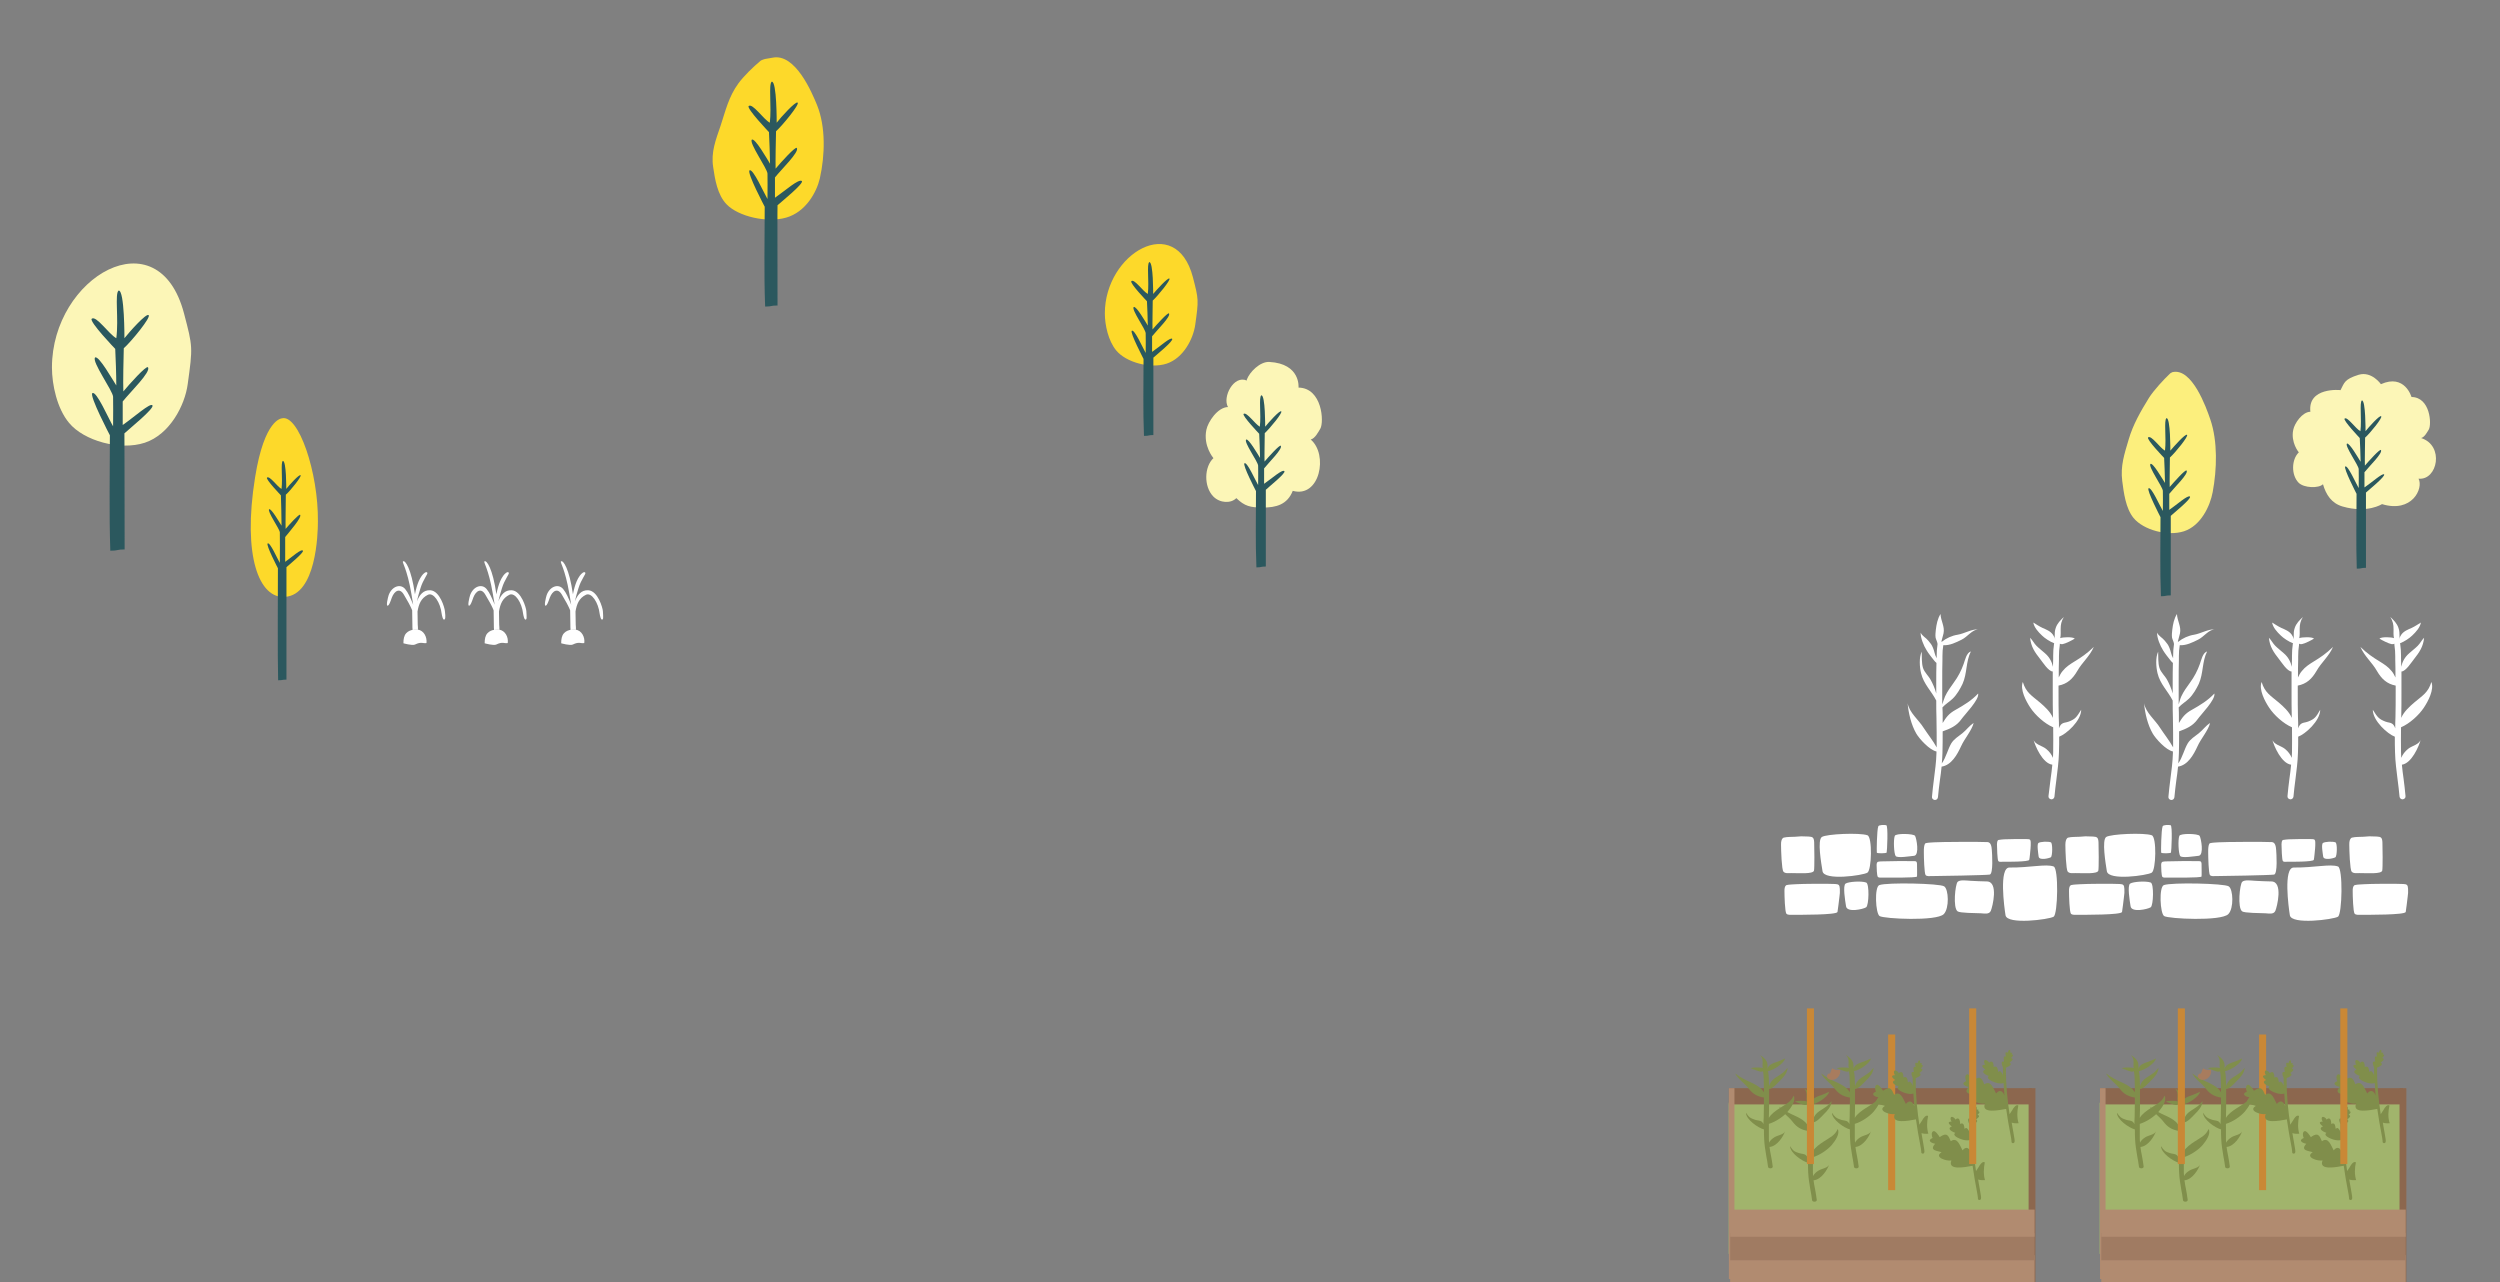 <?xml version="1.0" encoding="utf-8"?>
<!-- Generator: Adobe Illustrator 19.1.0, SVG Export Plug-In . SVG Version: 6.00 Build 0)  -->
<svg version="1.1" id="Layer_1" xmlns="http://www.w3.org/2000/svg" xmlns:xlink="http://www.w3.org/1999/xlink" x="0px" y="0px"
	 viewBox="189 313.1 1169.4 599.9" style="enable-background:new 189 313.1 1169.4 599.9;" xml:space="preserve">
<rect x="189" y="313.1" width="1169.4" height="599.9" fill="#808080" stroke="none"/>
<style type="text/css">
	.st0{fill:#FFFFFF;}
	.st1{fill:#FCEF7D;}
	.st2{fill:#2B585E;}
	.st3{fill:#FCF6B7;}
	.st4{fill:#FDD92A;}
	.st5{fill:#B2B84D;}
	.st6{fill:#A1B46C;}
	.st7{fill:#8C674E;}
	.st8{fill:#B18B70;}
	.st9{fill:#A07B62;}
	.st10{fill:#808E4B;}
	.st11{fill:#C98836;}
	.st12{fill:#A87C5E;}
	.st13{fill:#1B202D;}
	.st14{fill:#010101;}
	.st15{fill:#EFBC9A;}
	.st16{fill:#969357;}
	.st17{fill:#3E4760;}
	.st18{fill:#2D3549;}
	.st19{fill:#FDCFAA;}
	.st20{fill:#B6B36B;}
	.st21{fill:#F69321;}
	.st22{fill:#7A7630;}
	.st23{fill:#F26A26;}
	.st24{fill:#AF7F45;}
	.st25{fill:#524F22;}
	.st26{fill:#374568;}
	.st27{fill:#4A342A;}
	.st28{fill:#6E4D3F;}
	.st29{fill:#CE2B27;}
	.st30{fill:#90C0E7;}
	.st31{fill:#5F492B;}
</style>
<g>
	<path class="st0" d="M1222.8,707.5c1.2-0.3,2.8-0.3,4-0.4c2.5-0.2,21.8-0.3,24.9-0.1c1.5,0.1,1.9,1.9,2,3.8
		c0.1,1.3,0.8,11.1-1,11.4c-1.9,0.3-24.3,0.7-27.3,0.7c-0.9,0-2.1,0.2-2.7-0.5c-0.6-0.9-0.8-8.3-0.8-10.5
		C1221.8,707.5,1222.8,707.5,1222.8,707.5z"/>
	<path class="st0" d="M1174.2,704.6c2.1-1.4,17.7-2.1,21.3-0.8c2.4,0.8,2,16.3,0,17.5c-2.1,1.3-20.3,3.9-21-0.7
		C1173.9,716.9,1172.1,706,1174.2,704.6z"/>
	<path class="st0" d="M1261.9,718.9c9.6,0.1,17.1-1.8,20.7-0.5c2.4,0.8,2,22.3,0,23.5c-2.1,1.3-21.8,3.9-22.5-0.7
		C1259.5,737.5,1257,718.9,1261.9,718.9z"/>
	<path class="st0" d="M1231.5,727.7c-2.1-1.4-26.7-1.9-30.3-0.6c-2.4,0.8-1.8,13.3,0.1,14.5c2.1,1.3,26.6,2.5,30-0.9
		C1234,738,1233.6,729,1231.5,727.7z"/>
	<path class="st0" d="M1208.8,713.5c-0.8-1.2-1.1-7.5-0.4-9.4c0.4-1.3,8.9-1.1,9.5,0c0.7,1.2,2.1,8.9-0.4,9.3
		C1215.5,713.6,1209.6,714.6,1208.8,713.5z"/>
	<path class="st0" d="M1185.4,726.4c1.4-0.9,7.3-1.3,9.6-0.5c1.6,0.5,1.3,10.8,0,11.6c-1.4,0.9-9,2.6-9.4-0.5
		C1185.2,734.5,1184,727.3,1185.4,726.4z"/>
	<path class="st0" d="M1275.6,707.4c0.9-0.6,4.4-0.8,5.8-0.3c1,0.3,0.8,6.5,0,7s-5.4,1.6-5.7-0.3
		C1275.5,712.3,1274.7,708,1275.6,707.4z"/>
	<path class="st0" d="M1157.8,727.1c1.3-0.3,3.1-0.3,4.4-0.4c2.7-0.2,14.9-0.3,18.3-0.1c1.7,0.1,2.1,0.4,2.2,2.3
		c0.1,1.3,0,2.5-0.2,3.8c-0.2,1.4-0.7,6.2-0.9,7c-0.5,1.4-17.5,1.3-20.9,1.3c-0.9,0-2.3,0.2-3-0.5c-0.7-0.9-0.9-8.3-0.9-10.5
		C1156.7,727.3,1157.8,727.1,1157.8,727.1z"/>
	<path class="st0" d="M1256.9,706c0.8-0.2,1.9-0.2,2.7-0.3c1.6-0.1,9-0.2,11.1-0.1c1,0.1,1.3,0.3,1.3,1.7c0,0.9,0,1.9-0.1,2.8
		c-0.1,1-0.4,4.6-0.6,5.2c-0.3,1-10.7,0.9-12.7,0.9c-0.6,0-1.4,0.2-1.8-0.4s-0.6-6.2-0.6-7.8C1256.2,706.1,1256.9,706,1256.9,706z"
		/>
	<path class="st0" d="M1156.4,704.9c1.6-0.4,3.6-0.3,5.3-0.4c3.2-0.2,2.2-0.3,6.3-0.1c2,0.1,2.5,0.5,2.6,2.8
		c0.1,1.5,0.2,12.3-0.1,13.2c-0.6,1.6-6.7,1.1-10.7,1.1c-1.1,0-2.8,0.3-3.6-0.7c-0.8-1-1.1-9.9-1.1-12.5
		C1155.1,705.1,1156.4,704.9,1156.4,704.9z"/>
	<path class="st0" d="M1200.6,716.2c0.8-0.2,2-0.2,2.8-0.2c1.7-0.1,11.8-0.2,14-0.1c1.1,0,1.3,0.2,1.4,1.2c0,0.7,0.1,5.6,0,6
		c-0.3,0.7-14.2,0.5-16.4,0.5c-0.6,0-1.5,0.1-1.9-0.3c-0.5-0.5-0.6-4.5-0.6-5.7C1199.9,716.3,1200.6,716.2,1200.6,716.2z"/>
	<path class="st0" d="M1237.8,725.6c1.1-1.1,4.2-0.6,6-0.5c2.5,0.1,5.1,0.3,7.6,0.3c5.7,0,2.7,12,1.9,13.8c-0.8,1.7-2.9,1.2-4.6,1.1
		c-2.5-0.1-9.8-0.1-10.9-0.9C1235.5,737.8,1236.7,726.7,1237.8,725.6z"/>
	<path class="st0" d="M1199.9,711.9c-0.1-0.5,0-10.5,0.7-12.3c0.3-0.7,2.9-0.7,3.7-0.5c1,0,0.4,12.4,0.2,12.8
		C1204.3,712.3,1200,712.4,1199.9,711.9z"/>
</g>
<path class="st0" d="M1290.5,727.1c1.3-0.3,3.1-0.3,4.4-0.4c2.7-0.2,14.9-0.3,18.3-0.1c1.7,0.1,2.1,0.4,2.2,2.3
	c0.1,1.3,0,2.5-0.2,3.8c-0.2,1.4-0.7,6.2-0.9,7c-0.5,1.4-17.5,1.3-20.9,1.3c-0.9,0-2.3,0.2-3-0.5c-0.7-0.9-0.9-8.3-0.9-10.5
	C1289.4,727.3,1290.5,727.1,1290.5,727.1z"/>
<path class="st0" d="M1289.2,704.9c1.6-0.4,3.6-0.3,5.3-0.4c3.2-0.2,2.2-0.3,6.3-0.1c2,0.1,2.5,0.5,2.6,2.8
	c0.1,1.5,0.2,12.3-0.1,13.2c-0.6,1.6-6.7,1.1-10.7,1.1c-1.1,0-2.8,0.3-3.6-0.7c-0.8-1-1.1-9.9-1.1-12.5
	C1287.8,705.1,1289.2,704.9,1289.2,704.9z"/>
<g>
	<path class="st0" d="M1089.8,707.5c1.2-0.3,2.8-0.3,4-0.4c2.5-0.2,21.8-0.3,24.9-0.1c1.5,0.1,1.9,1.9,2,3.8
		c0.1,1.3,0.8,11.1-1,11.4c-1.9,0.3-24.3,0.7-27.3,0.7c-0.9,0-2.1,0.2-2.7-0.5c-0.6-0.9-0.8-8.3-0.8-10.5
		C1088.8,707.5,1089.8,707.5,1089.8,707.5z"/>
	<path class="st0" d="M1041.2,704.6c2.1-1.4,17.7-2.1,21.3-0.8c2.4,0.8,2,16.3,0,17.5c-2.1,1.3-20.3,3.9-21-0.7
		C1040.9,716.9,1039,706,1041.2,704.6z"/>
	<path class="st0" d="M1128.9,718.9c9.6,0.1,17.1-1.8,20.7-0.5c2.4,0.8,2,22.3,0,23.5c-2.1,1.3-21.8,3.9-22.5-0.7
		C1126.5,737.5,1124,718.9,1128.9,718.9z"/>
	<path class="st0" d="M1098.4,727.7c-2.1-1.4-26.7-1.9-30.3-0.6c-2.4,0.8-1.8,13.3,0.1,14.5c2.1,1.3,26.6,2.5,30-0.9
		C1100.9,738,1100.5,729,1098.4,727.7z"/>
	<path class="st0" d="M1075.7,713.5c-0.8-1.2-1.1-7.5-0.4-9.4c0.4-1.3,8.9-1.1,9.5,0c0.7,1.2,2.1,8.9-0.4,9.3
		C1082.4,713.6,1076.5,714.6,1075.7,713.5z"/>
	<path class="st0" d="M1052.3,726.4c1.4-0.9,7.3-1.3,9.6-0.5c1.6,0.5,1.3,10.8,0,11.6c-1.4,0.9-9,2.6-9.4-0.5
		C1052.1,734.5,1050.9,727.3,1052.3,726.4z"/>
	<path class="st0" d="M1142.5,707.4c0.9-0.6,4.4-0.8,5.8-0.3c0.9,0.3,0.8,6.5,0,7c-0.9,0.5-5.4,1.6-5.7-0.3
		C1142.4,712.3,1141.7,708,1142.5,707.4z"/>
	<path class="st0" d="M1024.7,727.1c1.3-0.3,3.1-0.3,4.4-0.4c2.7-0.2,14.9-0.3,18.3-0.1c1.7,0.1,2.1,0.4,2.2,2.3
		c0.1,1.3,0,2.5-0.2,3.8c-0.2,1.4-0.7,6.2-0.9,7c-0.5,1.4-17.5,1.3-20.9,1.3c-0.9,0-2.3,0.2-3-0.5c-0.7-0.9-0.9-8.3-0.9-10.5
		C1023.6,727.3,1024.7,727.1,1024.7,727.1z"/>
	<path class="st0" d="M1123.8,706c0.8-0.2,1.9-0.2,2.7-0.3c1.6-0.1,9-0.2,11.1-0.1c1,0.1,1.3,0.3,1.3,1.7c0,0.9,0,1.9-0.1,2.8
		c-0.1,1-0.4,4.6-0.6,5.2c-0.3,1-10.7,0.9-12.7,0.9c-0.6,0-1.4,0.2-1.8-0.4c-0.4-0.6-0.6-6.2-0.6-7.8
		C1123.1,706.1,1123.8,706,1123.8,706z"/>
	<path class="st0" d="M1023.4,704.9c1.6-0.4,3.6-0.3,5.3-0.4c3.2-0.2,2.2-0.3,6.3-0.1c2,0.1,2.5,0.5,2.6,2.8
		c0.1,1.5,0.2,12.3-0.1,13.2c-0.6,1.6-6.7,1.1-10.7,1.1c-1.1,0-2.8,0.3-3.6-0.7s-1.1-9.9-1.1-12.5
		C1022,705.1,1023.4,704.9,1023.4,704.9z"/>
	<path class="st0" d="M1067.5,716.2c0.8-0.2,2-0.2,2.8-0.2c1.7-0.1,11.8-0.2,14-0.1c1.1,0,1.3,0.2,1.4,1.2c0,0.7,0.1,5.6,0,6
		c-0.3,0.7-14.2,0.5-16.4,0.5c-0.6,0-1.5,0.1-1.9-0.3c-0.5-0.5-0.6-4.5-0.6-5.7C1066.8,716.3,1067.5,716.2,1067.5,716.2z"/>
	<path class="st0" d="M1104.7,725.6c1.1-1.1,4.2-0.6,6-0.5c2.5,0.1,5.1,0.3,7.6,0.3c5.7,0,2.7,12,1.9,13.8c-0.8,1.7-2.9,1.2-4.6,1.1
		c-2.5-0.1-9.8-0.1-10.9-0.9C1102.4,737.8,1103.6,726.7,1104.7,725.6z"/>
	<path class="st0" d="M1066.9,711.9c-0.1-0.5,0-10.5,0.7-12.3c0.3-0.7,2.9-0.7,3.7-0.5c1,0,0.4,12.4,0.2,12.8
		C1071.3,712.3,1066.9,712.4,1066.9,711.9z"/>
</g>
<path class="st0" d="M397.1,598.9c-0.1-1.4-2.3-9.4-6.8-9.7c-3.3-0.2-5.1,2.2-6.3,5.2c0.5-2.1,1-4.1,1.7-6.2c1.2-4,3.6-6.7,3.2-7.2
	c-0.5-0.8-1.8,0.3-2.6,1.4c-1.2,1.7-1.8,3.3-2.4,5.3c-0.3,1.1-0.6,2.2-0.8,3.4c-1.7-12-4.6-16.2-5.6-15.4c-0.5,0.5,1.9,3.3,3.9,15
	c0.4,2.2,0.7,4,0.9,5.3c-0.2-0.4-0.3-0.7-0.4-1c-0.9-2.1-1.9-4.6-3.4-6.4c-2.3-2.7-6.3-1.1-7.7,2.9c-0.3,0.9-1.4,5.3-0.4,4.9
	c0.6-0.2,1.1-1.5,1.9-3.8c1.2-3.1,3.7-4.8,5.7-1.2c0.9,1.7,2,3.3,2.8,5c0.3,0.6,0.7,1.4,1,2.2c0,2.2,0.1,4.5,0.1,6.7
	c0,0.9,0,1.7,0.1,2.5c1.3-0.2,2.3-0.1,2.4-0.1h0.1c0-0.8,0-1.6-0.1-2.4c0-2.1-0.1-4.2-0.1-6.2c0.6-3.4,1.6-6.2,4.9-7.8
	c2.6-1.2,5.8,3.6,6.4,8.9c0.1,0.6,0.6,3.6,1.5,2.5C397.5,602.2,397.2,599.4,397.1,598.9z"/>
<path class="st0" d="M384.4,607.6c-0.2,0-3.5-0.4-5.4,1.7c-1,1.1-1.3,2.7-1.3,4.7c0,0,4.2,1.2,5.4,0.6c3.1-1.5,3.6-0.4,5.4-0.7
	C388.8,611.1,387.3,608,384.4,607.6z"/>
<path class="st0" d="M435.2,598.9c-0.1-1.4-2.3-9.4-6.8-9.7c-3.3-0.2-5.1,2.2-6.3,5.2c0.5-2.1,1-4.1,1.7-6.2c1.2-4,3.6-6.7,3.2-7.2
	c-0.5-0.8-1.8,0.3-2.6,1.4c-1.2,1.7-1.8,3.3-2.4,5.3c-0.3,1.1-0.6,2.2-0.8,3.4c-1.7-12-4.6-16.2-5.6-15.4c-0.5,0.5,1.9,3.3,3.9,15
	c0.4,2.2,0.7,4,0.9,5.3c-0.2-0.4-0.3-0.7-0.4-1c-0.9-2.1-1.9-4.6-3.4-6.4c-2.3-2.7-6.3-1.1-7.7,2.9c-0.3,0.9-1.4,5.3-0.4,4.9
	c0.6-0.2,1.1-1.5,1.9-3.8c1.2-3.1,3.7-4.8,5.7-1.2c0.9,1.7,2,3.3,2.8,5c0.3,0.6,0.7,1.4,1,2.2c0,2.2,0.1,4.5,0.1,6.7
	c0,0.9,0,1.7,0.1,2.5c1.3-0.2,2.3-0.1,2.4-0.1h0.1c0-0.8,0-1.6-0.1-2.4c0-2.1-0.1-4.2-0.1-6.2c0.6-3.4,1.6-6.2,4.9-7.8
	c2.6-1.2,5.8,3.6,6.4,8.9c0.1,0.6,0.6,3.6,1.5,2.5C435.5,602.2,435.2,599.4,435.2,598.9z"/>
<path class="st0" d="M422.4,607.6c-0.2,0-3.5-0.4-5.4,1.7c-1,1.1-1.3,2.7-1.3,4.7c0,0,4.2,1.2,5.4,0.6c3.1-1.5,3.6-0.4,5.4-0.7
	C426.9,611.1,425.3,608,422.4,607.6z"/>
<path class="st0" d="M471,598.9c-0.1-1.4-2.3-9.4-6.8-9.7c-3.3-0.2-5.1,2.2-6.3,5.2c0.5-2.1,1-4.1,1.7-6.2c1.2-4,3.6-6.7,3.2-7.2
	c-0.5-0.8-1.8,0.3-2.6,1.4c-1.2,1.7-1.8,3.3-2.4,5.3c-0.3,1.1-0.6,2.2-0.8,3.4c-1.7-12-4.6-16.2-5.6-15.4c-0.5,0.5,1.9,3.3,3.9,15
	c0.4,2.2,0.7,4,0.9,5.3c-0.2-0.4-0.3-0.7-0.4-1c-0.9-2.1-1.9-4.6-3.4-6.4c-2.3-2.7-6.3-1.1-7.7,2.9c-0.3,0.9-1.4,5.3-0.4,4.9
	c0.6-0.2,1.1-1.5,1.9-3.8c1.2-3.1,3.7-4.8,5.7-1.2c0.9,1.7,2,3.3,2.8,5c0.3,0.6,0.7,1.4,1,2.2c0,2.2,0.1,4.5,0.1,6.7
	c0,0.9,0,1.7,0.1,2.5c1.3-0.2,2.3-0.1,2.4-0.1h0.1c0-0.8,0-1.6-0.1-2.4c0-2.1-0.1-4.2-0.1-6.2c0.6-3.4,1.6-6.2,4.9-7.8
	c2.6-1.2,5.8,3.6,6.4,8.9c0.1,0.6,0.6,3.6,1.5,2.5C471.3,602.2,471,599.4,471,598.9z"/>
<path class="st0" d="M458.2,607.6c-0.2,0-3.5-0.4-5.4,1.7c-1,1.1-1.3,2.7-1.3,4.7c0,0,4.2,1.2,5.4,0.6c3.1-1.5,3.6-0.4,5.4-0.7
	C462.7,611.1,461.1,608,458.2,607.6z"/>
<path class="st0" d="M1106.4,649.6c1.6-2.3,8.5-9.2,7.9-12.1c-3.1,3.3-6.6,5.4-10.5,7.6c-3.3,1.8-4.5,3.6-6.1,6.2c0-0.8,0-1.7,0-2.5
	c0-1.6,0-3.2-0.1-4.8c1.3-1.5,3.5-2.8,4.8-4.1c1.9-1.8,3.5-4.6,4.6-6.9c2.2-4.9,1.5-10.4,3.9-15.2c-2.1,0.7-2.7,4-3.4,5.9
	c-1.1,3.1-2.6,6-4.6,8.7c-1.5,2.1-3,4.1-4.1,6.5c-0.5,1.1-0.8,2.4-1.3,3.7c0-1.9,0-3.8,0-5.7c0-1.6,0-3.1,0-4.7
	c0-3.5,0-7.2,0.1-10.8c0-0.5,0-0.9,0-1.4c0-1.7,0.1-3.4,0.4-5.1c3,0.2,6-1.3,8.6-2.6c2.7-1.3,4.9-4.7,7.8-4.8
	c-3.1-0.2-6.6,2-9.7,2.5c-2.6,0.4-5.3,1.6-7.4,3.3c-0.1,0-0.1-0.1-0.2-0.1c0.3-1.2,0.7-2.6,1-3.8c0.7-3.2-1.3-5.9-1.4-9.1
	c-1.4,2.2-1.9,4.9-2.2,7.4c-0.1,1.2-0.3,2.4-0.1,3.7c0.2,0.9,0.8,1.9,0.9,2.9c0,0,0,0,0,0.1c-0.3,2-0.4,3.9-0.4,5.7
	c0,0.3,0,0.6,0,0.9c0-0.1-0.1-0.1-0.1-0.2c-0.8-1.3-1-3.3-1.6-4.6c-0.6-1.5-1.1-2.1-2.2-3.4c-1.1-1.4-2.9-2.2-3.6-3.8
	c-0.1,2.4,1.4,6.1,2.8,8.3c0.9,1.5,2.2,3.1,3.3,4.5c0.4,0.5,0.8,1,1.3,1.4c-0.1,3.1-0.1,6.2-0.1,9.2c0,1.6,0,3.1,0,4.7
	c0,0.1,0,0.2,0,0.4c-0.6-2.4-1.7-4.7-2.5-6.2c-1.1-2.1-3-3.6-3.7-5.8c-0.7-2.3-0.5-5.2-0.6-7.6c-1.3,2.8-1,7.2-0.3,10.1
	c1.2,5.1,4.9,8.4,7.1,12.8c0,2.8,0,5.5,0.1,8.2c0.1,4.5,0.1,9.1,0.1,13.7c-1.7-3.1-4.1-6.1-6-9c-2.4-3.9-6.8-7.2-7.6-11.7
	c0.4,4.7,1.7,10.2,4.1,14.3c1.4,2.4,6.2,7.7,9.4,8.3c0,0.2,0,0.5,0,0.7c-0.1,4.2-0.7,8.4-1.2,12.4c-0.3,2.6-0.7,5.3-0.9,8.1
	c-0.1,0.8,0.5,1.4,1.3,1.5h0.1c0.7,0,1.3-0.5,1.4-1.3c0.2-2.7,0.6-5.3,0.9-7.9c0.3-2.1,0.6-4.2,0.8-6.4c4.6-0.7,7.3-5.6,9.1-9.5
	c1.6-3.6,4.9-7.2,5.9-10.9c-1.9,1.1-3.4,3.3-5.3,4.8s-3.8,2.6-5.1,4.6c-1.7,2.8-2.5,6.7-4.5,9.5c0.1-1.6,0.3-3.2,0.3-4.9
	c0.1-3.4,0.1-6.7,0.1-10.1C1101.1,654,1104.2,652.7,1106.4,649.6z"/>
<path class="st0" d="M1156.8,650.6c-1.4,0.6-2.8,0.3-3.9,1.6c-0.4,0.5-0.6,1-0.8,1.6c0-1.8,0-3.5-0.1-5.2c-0.1-3.9-0.1-7.9-0.1-11.8
	c0-1,0-2,0-3c4.1-0.8,6.6-3.1,8.8-6.9c2.2-3.9,5.8-6.8,7.7-11.2c-3.3,3.2-5.9,4.9-9,6.8c-2.1,1.3-4,2.5-5.6,4.5
	c-0.8,0.9-1.3,2-1.8,3c0-2.8,0-5.7,0.1-8.5c0-0.5,0-0.9,0-1.4c0-1.7,0.1-3.5,0.4-5.4c0-0.2,0-0.3,0-0.5c0.4,0.2,0.8,0.3,1.3,0.2
	c1.3-0.2,4.7-1.9,5.7-2.6c-1-0.9-5.7-0.7-6.8-0.2c0.3-1.3,0.2-2.8,0.2-4.2c0-2.2,0.3-3.7,1.5-5.7c-1.6,1.5-3.1,3-3.8,5.1
	c-0.5,1.4-0.5,2.6-0.5,4c0,0.5,0.1,1,0.3,1.4c-0.3-0.7-0.6-1.5-1.1-2.2c-1.2-1.7-3.1-2.4-4.9-3.2c-1.5-0.7-2.8-1.6-4.3-2.5
	c0.4,2.3,2.3,4.4,4.1,6.1c1.1,1.1,3.7,2.9,5.7,3.6c0,0.1-0.1,0.1-0.1,0.2c-0.3,2-0.4,3.9-0.4,5.7c0,0.5,0,0.9,0,1.4
	c0,1.2-0.1,2.5-0.1,3.7c-0.5-2.3-1.6-4.5-3.7-6.3c-1.3-1.2-2.7-2.2-4-3.5c-1.2-1.2-1.8-2.6-3-3.8c0.4,4.2,2.2,6.8,4.8,10.1
	c1,1.2,3.8,5.7,5.8,5.7c0,1.6,0,3.2,0,4.8s0,3.1,0,4.7c0,4,0,8,0.1,11.9c0,0.1,0,0.2,0,0.3c-1.2-2.9-4-5.4-6.1-7.2
	c-3.9-3.3-6.5-4.6-8-9.6c-1.4,3.5,1.5,9,3.5,12c2.3,3.5,6.7,7.5,10.7,9.2c0,3.9,0.1,7.8,0,11.7c0,0.9-0.1,1.7-0.1,2.6
	c-0.7-1.6-1.6-2.9-3.2-4.2c-1.8-1.5-5.4-2-6-4.6c0.9,3.5,4.4,11.4,8.9,12c-0.2,2.2-0.5,4.5-0.8,6.6c-0.3,2.6-0.7,5.3-1,8.1
	c-0.1,0.8,0.5,1.4,1.3,1.5h0.1c0.7,0,1.3-0.5,1.4-1.3c0.2-2.7,0.6-5.3,0.9-7.9c0.5-4.1,1.1-8.4,1.2-12.7c0.1-2.5,0.1-4.9,0.1-7.4
	c3.3-1.2,10.3-7.4,10.3-12.6C1160.3,648.6,1159.8,649.4,1156.8,650.6z"/>
<path class="st0" d="M1216.9,649.6c1.6-2.3,8.5-9.2,7.9-12.1c-3.1,3.3-6.6,5.4-10.5,7.6c-3.3,1.8-4.5,3.6-6.1,6.2c0-0.8,0-1.7,0-2.5
	c0-1.6,0-3.2-0.1-4.8c1.3-1.5,3.5-2.8,4.8-4.1c1.9-1.8,3.5-4.6,4.6-6.9c2.2-4.9,1.5-10.4,3.9-15.2c-2.1,0.7-2.7,4-3.4,5.9
	c-1.1,3.1-2.6,6-4.6,8.7c-1.5,2.1-3,4.1-4.1,6.5c-0.5,1.1-0.8,2.4-1.2,3.7c0-1.9,0-3.8,0-5.7c0-1.6,0-3.1,0-4.7
	c0-3.5,0-7.2,0.1-10.8c0-0.5,0-0.9,0-1.4c0-1.7,0.1-3.4,0.4-5.1c3,0.2,6-1.3,8.6-2.6c2.7-1.3,4.9-4.7,7.8-4.8
	c-3.1-0.2-6.6,2-9.7,2.5c-2.6,0.4-5.3,1.6-7.4,3.3c-0.1,0-0.1-0.1-0.2-0.1c0.3-1.2,0.7-2.6,1-3.8c0.7-3.2-1.3-5.9-1.4-9.1
	c-1.4,2.2-1.9,4.9-2.2,7.4c-0.1,1.2-0.3,2.4-0.1,3.7c0.2,0.9,0.8,1.9,0.9,2.9c0,0,0,0,0,0.1c-0.3,2-0.4,3.9-0.4,5.7
	c0,0.3,0,0.6,0,0.9c0-0.1-0.1-0.1-0.1-0.2c-0.8-1.3-1-3.3-1.6-4.6c-0.6-1.5-1.1-2.1-2.2-3.4c-1.1-1.4-2.9-2.2-3.6-3.8
	c-0.1,2.4,1.4,6.1,2.8,8.3c0.9,1.5,2.2,3.1,3.3,4.5c0.4,0.5,0.8,1,1.3,1.4c-0.1,3.1-0.1,6.2-0.1,9.2c0,1.6,0,3.1,0,4.7
	c0,0.1,0,0.2,0,0.4c-0.6-2.4-1.7-4.7-2.5-6.2c-1.1-2.1-3-3.6-3.7-5.8c-0.7-2.3-0.5-5.2-0.6-7.6c-1.3,2.8-1,7.2-0.3,10.1
	c1.2,5.1,4.9,8.4,7.1,12.8c0,2.8,0,5.5,0.1,8.2c0.1,4.5,0.1,9.1,0.1,13.7c-1.7-3.1-4.1-6.1-6-9c-2.4-3.9-6.8-7.2-7.6-11.7
	c0.4,4.7,1.7,10.2,4.1,14.3c1.4,2.4,6.2,7.7,9.4,8.3c0,0.2,0,0.5,0,0.7c-0.1,4.2-0.7,8.4-1.2,12.4c-0.3,2.6-0.7,5.3-0.9,8.1
	c-0.1,0.8,0.5,1.4,1.3,1.5h0.1c0.7,0,1.3-0.5,1.4-1.3c0.2-2.7,0.6-5.3,0.9-7.9c0.3-2.1,0.6-4.2,0.8-6.4c4.6-0.7,7.3-5.6,9.1-9.5
	c1.6-3.6,4.9-7.2,5.9-10.9c-1.9,1.1-3.4,3.3-5.3,4.8s-3.8,2.6-5.1,4.6c-1.7,2.8-2.5,6.7-4.5,9.5c0.1-1.6,0.3-3.2,0.3-4.9
	c0.1-3.4,0.1-6.7,0.1-10.1C1211.6,654,1214.7,652.7,1216.9,649.6z"/>
<path class="st0" d="M1268.7,650.6c-1.4,0.6-2.8,0.3-3.9,1.6c-0.4,0.5-0.6,1-0.8,1.6c0-1.8,0-3.5-0.1-5.2c-0.1-3.9-0.1-7.9-0.1-11.8
	c0-1,0-2,0-3c4.1-0.8,6.6-3.1,8.8-6.9c2.2-3.9,5.8-6.8,7.7-11.2c-3.3,3.2-5.9,4.9-9,6.8c-2.1,1.3-4,2.5-5.6,4.5
	c-0.8,0.9-1.3,2-1.8,3c0-2.8,0-5.7,0.1-8.5c0-0.5,0-0.9,0-1.4c0-1.7,0.1-3.5,0.4-5.4c0-0.2,0-0.3,0-0.5c0.4,0.2,0.8,0.3,1.3,0.2
	c1.3-0.2,4.7-1.9,5.7-2.6c-1-0.9-5.7-0.7-6.9-0.2c0.3-1.3,0.2-2.8,0.2-4.2c0-2.2,0.3-3.7,1.5-5.7c-1.6,1.5-3.1,3-3.8,5.1
	c-0.5,1.4-0.5,2.6-0.5,4c0,0.5,0.1,1,0.2,1.4c-0.3-0.7-0.6-1.5-1.1-2.2c-1.2-1.7-3.1-2.4-4.9-3.2c-1.5-0.7-2.8-1.6-4.3-2.5
	c0.4,2.3,2.3,4.4,4.1,6.1c1.1,1.1,3.7,2.9,5.7,3.6c0,0.1-0.1,0.1-0.1,0.2c-0.3,2-0.4,3.9-0.4,5.7c0,0.5,0,0.9,0,1.4
	c0,1.2-0.1,2.5-0.1,3.7c-0.5-2.3-1.6-4.5-3.7-6.3c-1.3-1.2-2.7-2.2-4-3.5c-1.2-1.2-1.8-2.6-3-3.8c0.4,4.2,2.2,6.8,4.8,10.1
	c1,1.2,3.8,5.7,5.8,5.7c0,1.6,0,3.2,0,4.8s0,3.1,0,4.7c0,4,0,8,0.1,11.9c0,0.1,0,0.2,0,0.3c-1.2-2.9-4-5.4-6.1-7.2
	c-3.9-3.3-6.5-4.6-8-9.6c-1.4,3.5,1.5,9,3.5,12c2.3,3.5,6.7,7.5,10.7,9.2c0,3.9,0.1,7.8,0,11.7c0,0.9-0.1,1.7-0.1,2.6
	c-0.7-1.6-1.6-2.9-3.2-4.2c-1.8-1.5-5.4-2-6-4.6c0.9,3.5,4.4,11.4,8.9,12c-0.2,2.2-0.5,4.5-0.8,6.6c-0.3,2.6-0.7,5.3-0.9,8.1
	c-0.1,0.8,0.5,1.4,1.3,1.5h0.1c0.7,0,1.3-0.5,1.4-1.3c0.2-2.7,0.6-5.3,0.9-7.9c0.5-4.1,1.1-8.4,1.2-12.7c0.1-2.5,0.1-4.9,0.1-7.4
	c3.3-1.2,10.3-7.4,10.3-12.6C1272.3,648.6,1271.7,649.4,1268.7,650.6z"/>
<path class="st0" d="M1304.7,650.6c1.4,0.6,2.8,0.3,3.9,1.6c0.4,0.5,0.6,1,0.8,1.6c0-1.8,0-3.5,0.1-5.2c0.1-3.9,0.1-7.9,0.1-11.8
	c0-1,0-2,0-3c-4.1-0.8-6.6-3.1-8.8-6.9c-2.2-3.9-5.8-6.8-7.7-11.2c3.3,3.2,5.9,4.9,9,6.8c2.1,1.3,4,2.5,5.6,4.5c0.8,0.9,1.3,2,1.8,3
	c0-2.8,0-5.7-0.1-8.5c0-0.5,0-0.9,0-1.4c0-1.7-0.1-3.5-0.4-5.4c0-0.2,0-0.3,0-0.5c-0.4,0.2-0.8,0.3-1.3,0.2
	c-1.3-0.2-4.7-1.9-5.7-2.6c1-0.9,5.7-0.7,6.8-0.2c-0.3-1.3-0.2-2.8-0.2-4.2c0-2.2-0.3-3.7-1.5-5.7c1.6,1.5,3.1,3,3.8,5.1
	c0.5,1.4,0.5,2.6,0.5,4c0,0.5-0.1,1-0.3,1.4c0.3-0.7,0.6-1.5,1.1-2.2c1.2-1.7,3.1-2.4,4.9-3.2c1.5-0.7,2.8-1.6,4.3-2.5
	c-0.4,2.3-2.3,4.4-4.1,6.1c-1.1,1.1-3.7,2.9-5.7,3.6c0,0.1,0.1,0.1,0.1,0.2c0.3,2,0.4,3.9,0.4,5.7c0,0.5,0,0.9,0,1.4
	c0,1.2,0.1,2.5,0.1,3.7c0.5-2.3,1.6-4.5,3.7-6.3c1.3-1.2,2.7-2.2,4-3.5c1.2-1.2,1.8-2.6,3-3.8c-0.4,4.2-2.2,6.8-4.8,10.1
	c-1,1.2-3.8,5.7-5.8,5.7c0,1.6,0,3.2,0,4.8s0,3.1,0,4.7c0,4,0,8-0.1,11.9c0,0.1,0,0.2,0,0.3c1.2-2.9,4-5.4,6.1-7.2
	c3.9-3.3,6.5-4.6,8-9.6c1.4,3.5-1.5,9-3.5,12c-2.3,3.5-6.7,7.5-10.7,9.2c0,3.9-0.1,7.8,0,11.7c0,0.9,0.1,1.7,0.1,2.6
	c0.7-1.6,1.6-2.9,3.2-4.2c1.8-1.5,5.4-2,6-4.6c-0.9,3.5-4.4,11.4-8.9,12c0.2,2.2,0.5,4.5,0.8,6.6c0.3,2.6,0.7,5.3,0.9,8.1
	c0.1,0.8-0.5,1.4-1.3,1.5h-0.1c-0.7,0-1.3-0.5-1.4-1.3c-0.2-2.7-0.6-5.3-0.9-7.9c-0.5-4.1-1.1-8.4-1.2-12.7
	c-0.1-2.5-0.1-4.9-0.1-7.4c-3.3-1.2-10.3-7.4-10.3-12.6C1301.1,648.6,1301.7,649.4,1304.7,650.6z"/>
<path class="st1" d="M1204.2,487.7c-3.1,2.9-7.7,7.9-10,11.5c-3.9,6.3-7.5,12.6-9.5,19.5c-2,6.8-3.9,12.3-3,19.4
	c0.7,5.4,1.6,12.8,5.3,17.3c4.6,5.6,15.9,8.7,23.6,6.2c7.9-2.6,12.2-11.8,13.4-18.3c2-10.6,2.4-23.8-1.1-34
	c-1.9-5.6-8.6-24.4-17.8-22.1L1204.2,487.7z"/>
<path class="st2" d="M1203.7,551.6c0-3,0-7.5,0-7.5c2.3-2.9,9.2-9.5,8.1-10.9c-0.5-0.7-6,5.5-7.9,7.7c-0.1-2.3,0.1-11.7,0.1-13.8
	c2.4-2.1,8.9-10.1,8-10.6c-0.7-0.7-6.2,5.5-7.8,7.4c0,0,0.1-15.4-1.8-15.2c-1.3,0.9,0,9.2-0.7,15.2c-2.3-1.2-6.4-7.4-7.9-6.2
	c-0.9,0.9,7.5,9.6,7.5,9.6c0.2,2.6,0.3,8.3,0.4,11.7c-1.1-1.6-5.6-9.6-6.8-8.9c-1.2,1.2,5.7,10.7,5.8,12.6c0.1,3.1,0,4.8,0,9.4
	c-1.3-2.1-5.4-11.5-6.7-10.6c-1,0.8,5.6,13.5,5.6,13.5c0,13.1-0.3,24.4,0.2,37c2.7,0,1.8-0.4,4.6-0.4c0-18,0-37.2,0-37.2
	c1.4-1.3,9.7-8,9-9C1212.5,544.4,1207.2,549.2,1203.7,551.6z"/>
<path class="st3" d="M1269.7,505.7c-3.8,0.1-7.4,5.4-8,8.4c-1.3,6,2.6,10.6,2.6,10.6c-3.4,3.2-3.7,10.5-0.1,14.2
	c2.5,2.5,9.4,2.7,11.4,0.7c1.4,4.9,4,8.9,9.1,10.4c11.7,3.4,18.5-1.1,18.5-1.1c14,4.3,19.5-7.3,17.1-11.9c8.9,0.9,12.2-15.5,1.2-19
	c1.6-0.4,2.8-2.7,3.6-4c1.4-2.5,0.7-15.1-8.1-15.2c0,0-3.1-11-14.3-6c0,0-4.3-6.2-10.4-4.4c-6.8,2.1-6.7,3.8-8.5,7.2
	C1283.7,495.5,1268.4,494.1,1269.7,505.7z"/>
<path class="st2" d="M1295,541.1c0-2.8,0-7.1,0-7.1c2.2-2.8,8.7-9,7.7-10.4c-0.5-0.6-5.7,5.2-7.5,7.3c-0.1-2.2,0.1-11.1,0.1-13.1
	c2.3-2,8.4-9.5,7.5-10c-0.7-0.6-5.9,5.2-7.3,7c0,0,0.1-14.5-1.7-14.4c-1.2,0.9,0,8.7-0.7,14.4c-2.2-1.1-6.1-7-7.4-5.9
	c-0.8,0.8,7.1,9.1,7.1,9.1c0.2,2.5,0.3,7.8,0.4,11.1c-1-1.6-5.3-9.1-6.4-8.5c-1.1,1.1,5.4,10.1,5.5,11.9c0.1,3,0,4.5,0,8.9
	c-1.2-2-5.1-10.9-6.3-10.1c-0.9,0.8,5.3,12.8,5.3,12.8c0,12.4-0.3,23.1,0.1,35c2.6,0,1.7-0.4,4.3-0.4c0-17,0-35.2,0-35.2
	c1.3-1.2,9.2-7.6,8.5-8.5C1303.4,534.3,1298.4,538.8,1295,541.1z"/>
<path class="st4" d="M544.8,341.5c-3.5,2.9-7.9,7.2-10.4,10.6c-4.6,6.3-6,12.8-8.3,19.7c-2.3,6.8-4.6,12.4-3.5,19.5
	c0.8,5.4,1.9,12.9,6.3,17.4c5.4,5.6,18.7,8.8,27.8,6.2c9.2-2.6,14.3-11.9,15.8-18.4c2.4-10.7,2.8-24-1.3-34.2
	c-2.3-5.6-10.1-24.5-20.9-22.2l-3.5,0.6C546.6,340.7,545,341.3,544.8,341.5z"/>
<path class="st2" d="M551.5,405.6c0-3.7,0-9.5,0-9.5c2.9-3.7,11.6-12,10.2-13.8c-0.6-0.8-7.6,6.9-9.9,9.7
	c-0.1-2.9,0.1-14.8,0.2-17.5c3-2.7,11.2-12.7,10.1-13.4c-0.9-0.8-7.9,6.9-9.8,9.4c0,0,0.1-19.4-2.3-19.2c-1.6,1.1,0,11.6-0.9,19.2
	c-2.9-1.5-8.1-9.3-9.9-7.8c-1.1,1.1,9.5,12.2,9.5,12.2c0.2,3.3,0.4,10.5,0.5,14.8c-1.3-2.1-7-12.1-8.5-11.3
	c-1.5,1.5,7.2,13.5,7.3,15.9c0.1,3.9,0,6,0,11.9c-1.6-2.7-6.8-14.5-8.4-13.4c-1.3,1.1,7.1,17,7.1,17c0,16.6-0.4,30.8,0.2,46.7
	c3.5,0,2.3-0.5,5.8-0.5c0-22.7-0.1-46.9,0-46.9c1.8-1.6,12.3-10.1,11.4-11.3C562.7,396.5,556,402.5,551.5,405.6z"/>
<path class="st4" d="M705.8,459.7c0,5.4,1.6,12.8,5.3,17.3c4.6,5.6,15.9,8.7,23.6,6.2c7.9-2.6,12.5-11.7,13.4-18.3
	c1.6-11.6,1.6-11.6-1.1-22.1C739,412.2,705.8,431.5,705.8,459.7z"/>
<path class="st2" d="M727.9,477.7c0-2.9,0-7.3,0-7.3c2.3-2.9,8.9-9.3,7.9-10.7c-0.5-0.6-5.9,5.4-7.7,7.5c-0.1-2.3,0.1-11.4,0.1-13.5
	c2.3-2.1,8.6-9.8,7.8-10.3c-0.7-0.6-6.1,5.4-7.6,7.2c0,0,0.1-15-1.8-14.9c-1.3,0.9,0,9-0.7,14.9c-2.3-1.2-6.3-7.2-7.7-6
	c-0.9,0.9,7.3,9.4,7.3,9.4c0.2,2.6,0.3,8.1,0.4,11.4c-1-1.6-5.4-9.3-6.6-8.7c-1.2,1.2,5.6,10.4,5.6,12.3c0.1,3,0,4.6,0,9.2
	c-1.2-2.1-5.2-11.2-6.5-10.4c-1,0.8,5.5,13.1,5.5,13.2c0,12.8-0.3,23.8,0.2,36c2.7,0,1.8-0.4,4.4-0.4c0-17.5,0-36.2,0-36.2
	c1.4-1.3,9.5-7.8,8.8-8.8C736.6,470.6,731.4,475.3,727.9,477.7z"/>
<path class="st3" d="M213.3,485c0,8.1,2.4,19.2,8,25.9c6.9,8.4,23.8,13.1,35.4,9.3c11.8-3.9,18.8-17.6,20.1-27.4
	c2.4-17.4,2.4-17.4-1.7-33C263.1,413.8,213.3,442.6,213.3,485z"/>
<path class="st2" d="M246.4,511.9c0-4.3,0-11,0-11c3.4-4.3,13.4-13.9,11.8-16c-0.7-1-8.8,8-11.5,11.3c-0.2-3.4,0.1-17.1,0.2-20.2
	c3.5-3.1,13-14.7,11.6-15.5c-1.1-1-9.1,8-11.3,10.8c0,0,0.1-22.4-2.7-22.3c-1.9,1.3,0.1,13.4-1.1,22.3c-3.4-1.8-9.4-10.8-11.5-9.1
	c-1.3,1.3,11,14.1,11,14.1c0.2,3.8,0.5,12.1,0.5,17.1c-1.6-2.4-8.1-14-9.9-13.1c-1.8,1.8,8.3,15.6,8.4,18.4c0.1,4.6,0,6.9,0,13.8
	c-1.9-3.1-7.8-16.8-9.7-15.5c-1.5,1.2,8.2,19.7,8.2,19.7c0,19.2-0.4,35.6,0.2,54c4,0,2.7-0.6,6.7-0.6c0-26.3-0.1-54.3-0.1-54.3
	c2-1.9,14.2-11.7,13.1-13.1C259.4,501.3,251.6,508.3,246.4,511.9z"/>
<path class="st3" d="M772.2,491.1c-6.1-2.7-11.5,7.7-8.8,12.4c-4.8,0.1-9.3,6.8-10.1,10.6c-1.6,7.6,3.3,13.3,3.3,13.3
	c-4.3,4-4.6,13.2-0.1,17.9c3.1,3.2,8.3,3.4,10.8,0.8c3.9,3.8,6.6,4.4,12.2,4.4c6.4,0.1,11.7-1.4,14.2-7.8c12.7,3.5,16.7-17,8.4-24
	c2-0.5,3.5-3.4,4.5-5.1c1.8-3.1,0.9-19-10.2-19.2c0,0,1.1-11.2-13.7-12c-4.3-0.2-9.2,4.7-10.5,8.3L772.2,491.1L772.2,491.1z"/>
<path class="st4" d="M308.3,536.5c-5.9,36.8,1.9,56.7,14,55.8c14.6-1,15.4-29.4,15.4-35.1c0.3-23.1-9.1-50.6-16.9-48.4
	C320.8,508.9,312.7,508.8,308.3,536.5z"/>
<path class="st2" d="M780.3,539.4c0-2.9,0-7.2,0-7.2c2.2-2.8,8.8-9.2,7.8-10.6c-0.5-0.6-5.8,5.3-7.6,7.4c-0.1-2.2,0.1-11.3,0.1-13.3
	c2.3-2.1,8.6-9.7,7.7-10.2c-0.7-0.6-6,5.3-7.5,7.2c0,0,0.1-14.8-1.8-14.7c-1.3,0.9,0,8.9-0.7,14.7c-2.2-1.2-6.2-7.1-7.6-6
	c-0.8,0.8,7.3,9.3,7.3,9.3c0.2,2.5,0.3,8,0.4,11.3c-1-1.6-5.4-9.2-6.5-8.6c-1.2,1.2,5.5,10.3,5.6,12.2c0.1,3,0,4.6,0,9.1
	c-1.2-2-5.2-11.1-6.4-10.2c-1,0.8,5.4,13,5.4,13c0,12.7-0.3,23.5,0.2,35.7c2.6,0,1.8-0.4,4.4-0.4c0-17.3,0-35.9,0-35.9
	c1.3-1.3,9.4-7.7,8.7-8.7C788.9,532.4,783.8,537,780.3,539.4z"/>
<path class="st2" d="M322.4,575.9c0-2.5,0-11.6,0-11.6c2-2.5,7.9-9.2,7-10.4c-0.4-0.6-5.2,4.7-6.8,6.6c-0.1-2,0.1-14.2,0.1-16
	c2.1-1.8,7.6-8.7,6.9-9.1c-0.6-0.6-5.4,4.7-6.7,6.4c0,0,0.1-13.2-1.6-13.1c-1.1,0.8,0,7.9-0.6,13.1c-2-1-5.5-6.3-6.8-5.3
	c-0.8,0.7,6.5,8.3,6.5,8.3c0.1,2.3,0.3,11.2,0.3,14.2c-0.9-1.4-4.8-8.2-5.8-7.7c-1,1,4.9,9.2,5,10.8c0.1,2.7,0,10.3,0,14.3
	c-1.1-1.8-4.6-9.9-5.7-9.1c-0.9,0.7,4.8,11.6,4.8,11.6c0,11.3-0.2,41.5,0.1,52.4c2.4,0,1.6-0.3,3.9-0.3c0-15.5,0-52.5,0-52.6
	c1.2-1.1,8.3-6.9,7.7-7.7C330,569.6,325.4,573.8,322.4,575.9z"/>
<path class="st5" d="M1082.1,852.6c-0.6-4.3-0.9-6.4-1.2-8.8c0.6,1.1,1.1,2.5,1.8,3.8c0.1-4.4,0.3-10,0.5-14.7
	c0.3,4.3,0.6,8.1,1.1,13.5c0.6-4,1-6.8,1.5-10.9c0,3.8,0.1,7.5,0.2,11.1c0.7-2,1.6-4.5,2.2-6.6c-0.3,4.1-0.6,6.4-0.8,9.4
	c0.8-1.3,1.5-2.9,2.3-4.2c-0.6,2.8-1.1,4.5-2,7.5L1082.1,852.6L1082.1,852.6z"/>
<path class="st5" d="M1018.8,840c-0.2-2.7-0.8-11.1-1.1-14c0.1,0.7,1.8,7.6,2.1,9.5c0.1-3.1,0.1-4.9,0.3-7.7
	c0.3,2.4,0.6,4.8,0.8,6.9c0.3-2.2,0.4-3.7,0.6-5.6c0.3,2.8,0.6,3.9,0.8,6c0.3-2.1,0.5-3.2,0.7-4.5c0.2,1.5,0.4,3.1,0.6,4.6
	c0.3-2.9,0.7-6,1.1-9.1c0.3,3.3,0.6,7.6,0.8,10.4c0.5-2.8,0.6-4.1,0.9-5.7c0.3,2.1,0.4,3.3,0.6,4.9c0.6-2.6,0.8-3.5,1.1-4.6
	c0.4,2.1,0.6,3.3,0.9,5.2c0.3-1.8,0.3-2.5,0.5-4.1c0.4,1.8,0.5,2.4,0.7,3.4c0.6-3.9,1-6.5,1.4-9.5c0.1,5.3,0,8.2-0.1,11.5
	c0.6-2.1,1.1-3.3,1.7-6c-0.4,4.2-0.5,5.1-1,8.2C1031.1,839.8,1018.8,840,1018.8,840z"/>
<rect x="997.6" y="828.9" class="st6" width="142.3" height="70.7"/>
<rect x="997.7" y="822.1" class="st7" width="141.7" height="7.6"/>
<rect x="997.7" y="822.1" class="st8" width="2.6" height="89.3"/>
<rect x="1137.9" y="822.1" class="st7" width="3.2" height="90.8"/>
<rect x="998.3" y="900.2" class="st8" width="142.4" height="12.7"/>
<rect x="998.3" y="889.9" class="st9" width="142.4" height="12.7"/>
<rect x="998.3" y="878.9" class="st8" width="142.4" height="12.7"/>
<path class="st10" d="M1010,836.9c1.2,0.4,2.3,0.2,3.2,1c0.3,0.3,0.5,0.6,0.7,1c0-1.1,0-2.2,0.1-3.2c0-2.4,0.1-4.9,0.1-7.3
	c0-0.6,0-1.2,0-1.9c-3.3-0.5-5.4-1.9-7.2-4.3s-4.8-4.2-6.3-7c2.7,2,4.9,3.1,7.4,4.2c1.7,0.8,3.3,1.6,4.6,2.8c0.6,0.5,1,1.2,1.5,1.8
	c0-1.8,0-3.5-0.1-5.3c0-0.3,0-0.6,0-0.9c0-1.1-0.1-2.2-0.3-3.3c0-0.1,0-0.2,0-0.3c-0.3,0.1-0.7,0.2-1,0.2c-1-0.1-3.8-1.2-4.7-1.6
	c0.8-0.5,4.6-0.5,5.6-0.1c-0.3-0.8-0.1-1.7-0.1-2.6c0-1.4-0.2-2.3-1.2-3.5c1.3,0.9,2.5,1.8,3.1,3.1c0.4,0.9,0.4,1.6,0.4,2.5
	c0,0.3-0.1,0.6-0.2,0.9c0.3-0.5,0.5-0.9,0.9-1.4c0.9-1,2.5-1.5,4-2c1.2-0.4,2.3-1,3.5-1.5c-0.4,1.5-1.9,2.7-3.4,3.8
	c-0.9,0.7-3,1.8-4.7,2.2l0.1,0.1c0.3,1.3,0.3,2.4,0.4,3.6c0,0.3,0,0.6,0,0.9c0,0.8,0.1,1.5,0.1,2.3c0.4-1.4,1.3-2.8,3-3.9
	c1.1-0.7,2.2-1.4,3.3-2.2c1-0.7,1.5-1.6,2.4-2.4c-0.3,2.6-1.8,4.2-3.9,6.3c-0.8,0.8-3.1,3.5-4.8,3.6c0,1,0,2,0,3s0,1.9,0,2.9
	c0,2.5,0,5-0.1,7.4c0,0.1,0,0.1,0,0.2c1-1.8,3.3-3.4,5-4.5c3.2-2.1,5.3-2.9,6.6-5.9c1.2,2.2-1.2,5.6-2.8,7.5
	c-1.9,2.2-5.5,4.7-8.8,5.7c0,2.4,0,4.8,0,7.2c0,0.5,0.1,1.1,0.1,1.6c0.5-1,1.3-1.8,2.6-2.6c1.5-0.9,4.4-1.2,4.9-2.8
	c-0.7,2.2-3.6,7.1-7.3,7.4c0.2,1.4,0.4,2.8,0.7,4.1c0.3,1.6,0.6,3.3,0.8,5c0.1,0.5-0.4,0.9-1,0.9h-0.1c-0.6,0-1.1-0.3-1.1-0.8
	c-0.2-1.7-0.5-3.3-0.8-4.9c-0.4-2.6-0.9-5.2-1-7.9c-0.1-1.5-0.1-3.1-0.1-4.6c-2.7-0.7-8.4-4.6-8.4-7.8
	C1007.1,835.7,1007.6,836.1,1010,836.9z"/>
<path class="st10" d="M1030.6,852.5c1.2,0.4,2.3,0.2,3.2,1c0.3,0.3,0.5,0.6,0.7,1c0-1.1,0-2.2,0.1-3.2c0-2.4,0.1-4.9,0.1-7.3
	c0-0.6,0-1.2,0-1.9c-3.3-0.5-5.4-1.9-7.2-4.3c-1.8-2.4-4.8-4.2-6.3-7c2.7,2,4.9,3.1,7.4,4.2c1.7,0.8,3.3,1.6,4.6,2.8
	c0.6,0.5,1,1.2,1.5,1.8c0-1.8,0-3.5-0.1-5.3c0-0.3,0-0.6,0-0.9c0-1.1-0.1-2.2-0.3-3.3c0-0.1,0-0.2,0-0.3c-0.3,0.1-0.7,0.2-1,0.2
	c-1-0.1-3.8-1.2-4.7-1.6c0.8-0.5,4.6-0.5,5.6-0.1c-0.3-0.8-0.1-1.7-0.1-2.6c0-1.4-0.2-2.3-1.2-3.5c1.3,0.9,2.5,1.9,3.1,3.1
	c0.4,0.9,0.4,1.6,0.4,2.5c0,0.3-0.1,0.6-0.2,0.9c0.3-0.5,0.5-0.9,0.9-1.4c0.9-1,2.5-1.5,4-2c1.2-0.4,2.3-1,3.5-1.5
	c-0.4,1.5-1.9,2.7-3.4,3.8c-0.9,0.7-3,1.8-4.7,2.2l0.1,0.1c0.3,1.3,0.3,2.4,0.4,3.6c0,0.3,0,0.6,0,0.9c0,0.8,0.1,1.5,0.1,2.3
	c0.4-1.4,1.3-2.8,3-3.9c1.1-0.7,2.2-1.4,3.3-2.2c1-0.7,1.5-1.6,2.4-2.4c-0.3,2.6-1.8,4.2-3.9,6.3c-0.8,0.8-3.1,3.5-4.8,3.6
	c0,1,0,2,0,3s0,1.9,0,2.9c0,2.5,0,5-0.1,7.4c0,0.1,0,0.1,0,0.2c1-1.8,3.3-3.4,5-4.5c3.2-2.1,5.3-2.9,6.6-5.9
	c1.2,2.2-1.2,5.6-2.8,7.5c-1.9,2.2-5.5,4.7-8.8,5.7c0,2.4,0,4.8,0,7.2c0,0.5,0.1,1.1,0.1,1.6c0.5-1,1.3-1.8,2.6-2.6
	c1.5-0.9,4.4-1.2,4.9-2.8c-0.7,2.2-3.6,7.1-7.3,7.4c0.2,1.4,0.4,2.8,0.7,4.1c0.3,1.6,0.6,3.3,0.8,5c0.1,0.5-0.4,0.9-1,0.9h-0.1
	c-0.6,0-1.1-0.3-1.1-0.8c-0.2-1.7-0.5-3.3-0.8-4.9c-0.4-2.6-0.9-5.2-1-7.9c-0.1-1.5-0.1-3.1-0.1-4.6c-2.7-0.7-8.4-4.6-8.4-7.8
	C1027.7,851.3,1028.2,851.8,1030.6,852.5z"/>
<path class="st10" d="M1133.1,830.2c-1-0.7-2.3,1.1-2.8,2.1c-0.2,0.4-0.8,1.1-1.3,2c-0.9-5.9-1.8-13.5-1.7-21.8
	c1.4-0.6,3.2-1.4,1.7-2.4c0.9-0.6,2.3-1.7,0.7-2.1c0.3-0.5,1.8-1.4,0.2-1.8c0.5-0.5,0.4-0.8-0.6-0.7c0-0.3,0.2-1.3-0.3-1.3
	c-0.6,0-0.8,1.1-0.8,1.3c-1.5-0.7-1.2,0.6-0.9,1.8c-1.6-0.5-0.9,1.5-0.9,2.4c-0.7-0.2-1.1-0.1-1.1,0.8c0,0.4,0.3,1.3,0.6,1.9
	c0,1.3,0,2.5,0,3.7c-0.1-0.1-0.1-0.2-0.1-0.3c-0.3-0.8-1.3-2.5-2.1-1.2c-0.4-2.2-0.5-3-2.2-2.4c0.2-0.7-0.2-2.2-0.6-2.4
	c-0.7-0.3-0.9-0.1-1.5,0.4c-0.4-0.9-1.5-1.5-2-1.2c-0.5,0.3-0.4,1.4,0.2,2.1c-2.7,0.1-0.7,1.7,0.1,2.3c-2.2,0.8-0.7,2.2,1.6,3
	c-2,1.5,3.3,3.3,4.4,3.4c1.2,0.2,2,0.1,2.5-0.1c0.1,2,0.3,4,0.4,5.9c-0.1-0.3-0.2-0.6-0.3-0.8c-1.1-1.9-2.4-1.7-3.6-0.2
	c-1.2-2.1-2.4-6.5-5.5-4.3c-1.1-2.5-1.7-4.4-5.2-1.9c-0.3-0.6-2-3.1-2.9-2.8c-1.2,0.4-0.8,2.5-0.4,3.2c-2.7,1.1-0.7,2.4,1.2,2.7
	c-3.2,3.4,1.6,3.3,3,4c-3.9,2.3,2.5,4.3,4.6,3.8c-2,4.9,6.6,3.1,9.9,2.5c0.6,4.4,1.3,8.1,1.8,10.8c0.4,2,0.7,3.9,0.7,4.3
	c-0.1,0.4,0.1,0.8,0.5,0.9c0.1,0,0.2,0,0.3,0c0.3,0,0.5-0.2,0.6-0.5c0.2-0.5,0-1.6-0.6-5c-0.2-1.2-0.5-2.6-0.7-4.1
	c0.7,0.3,1.7,0.4,3.2,0.3C1132.4,835.7,1132.5,832.9,1133.1,830.2z"/>
<path class="st10" d="M1117.4,856.8c-1-0.7-2.3,1.1-2.8,2.1c-0.2,0.4-0.8,1.1-1.3,2c-0.9-5.9-1.8-13.5-1.7-21.8
	c1.4-0.6,3.2-1.4,1.7-2.4c0.9-0.6,2.3-1.7,0.7-2.1c0.3-0.5,1.8-1.4,0.2-1.8c0.5-0.5,0.4-0.8-0.6-0.7c0-0.3,0.2-1.3-0.3-1.3
	c-0.6,0-0.8,1.1-0.8,1.3c-1.5-0.7-1.2,0.6-0.9,1.8c-1.6-0.5-0.9,1.5-0.9,2.4c-0.7-0.2-1.1-0.1-1.1,0.8c0,0.4,0.3,1.3,0.6,1.9
	c0,1.3,0,2.5,0,3.7c-0.1-0.1-0.1-0.2-0.1-0.3c-0.3-0.8-1.3-2.5-2.1-1.2c-0.4-2.2-0.5-3-2.2-2.4c0.2-0.7-0.2-2.2-0.6-2.4
	c-0.7-0.3-0.9-0.1-1.5,0.4c-0.4-0.9-1.5-1.5-2-1.2s-0.4,1.4,0.2,2.1c-2.7,0.1-0.7,1.7,0.1,2.3c-2.2,0.8-0.7,2.2,1.6,3
	c-2,1.5,3.3,3.3,4.4,3.4c1.2,0.2,2,0.1,2.5-0.1c0.1,2,0.3,4,0.4,5.9c-0.1-0.3-0.2-0.6-0.3-0.8c-1.1-1.9-2.4-1.7-3.6-0.2
	c-1.2-2.1-2.4-6.5-5.5-4.3c-1.1-2.5-1.7-4.4-5.2-1.9c-0.3-0.6-2-3.1-2.9-2.8c-1.2,0.4-0.8,2.5-0.4,3.2c-2.7,1.1-0.7,2.4,1.2,2.7
	c-3.2,3.4,1.6,3.3,3,4c-3.9,2.3,2.5,4.3,4.6,3.8c-2,4.9,6.6,3.1,9.9,2.5c0.6,4.4,1.3,8.1,1.8,10.8c0.4,2,0.7,3.9,0.7,4.3
	c-0.1,0.4,0.1,0.8,0.5,0.9c0.1,0,0.2,0,0.3,0c0.3,0,0.5-0.2,0.6-0.5c0.2-0.5,0-1.6-0.6-5c-0.2-1.2-0.5-2.6-0.7-4.1
	c0.7,0.3,1.7,0.4,3.2,0.3C1116.7,862.4,1116.9,859.6,1117.4,856.8z"/>
<rect x="1034.2" y="784.8" class="st11" width="3.3" height="72.8"/>
<rect x="1072.2" y="797" class="st11" width="3.3" height="72.8"/>
<rect x="1110.1" y="784.8" class="st11" width="3.3" height="72.8"/>
<path class="st10" d="M1050.2,836.9c1.2,0.4,2.3,0.2,3.2,1c0.3,0.3,0.5,0.6,0.7,1c0-1.1,0-2.2,0.1-3.2c0-2.4,0.1-4.9,0.1-7.3
	c0-0.6,0-1.2,0-1.9c-3.3-0.5-5.4-1.9-7.2-4.3s-4.8-4.2-6.3-7c2.7,2,4.9,3.1,7.4,4.2c1.7,0.8,3.3,1.6,4.6,2.8c0.6,0.5,1,1.2,1.5,1.8
	c0-1.8,0-3.5-0.1-5.3c0-0.3,0-0.6,0-0.9c0-1.1-0.1-2.2-0.3-3.3c0-0.1,0-0.2,0-0.3c-0.3,0.1-0.7,0.2-1,0.2c-1-0.1-3.8-1.2-4.7-1.6
	c0.8-0.5,4.6-0.5,5.6-0.1c-0.3-0.8-0.1-1.7-0.1-2.6c0-1.4-0.2-2.3-1.2-3.5c1.3,0.9,2.5,1.8,3.1,3.1c0.4,0.9,0.4,1.6,0.4,2.5
	c0,0.3-0.1,0.6-0.2,0.9c0.3-0.5,0.5-0.9,0.9-1.4c0.9-1,2.5-1.5,4-2c1.2-0.4,2.3-1,3.5-1.5c-0.4,1.5-1.9,2.7-3.4,3.8
	c-0.9,0.7-3,1.8-4.7,2.2l0.1,0.1c0.3,1.3,0.3,2.4,0.4,3.6c0,0.3,0,0.6,0,0.9c0,0.8,0.1,1.5,0.1,2.3c0.4-1.4,1.3-2.8,3-3.9
	c1.1-0.7,2.2-1.4,3.3-2.2c1-0.7,1.5-1.6,2.4-2.4c-0.3,2.6-1.8,4.2-3.9,6.3c-0.8,0.8-3.1,3.5-4.8,3.6c0,1,0,2,0,3s0,1.9,0,2.9
	c0,2.5,0,5-0.1,7.4c0,0.1,0,0.1,0,0.2c1-1.8,3.3-3.4,5-4.5c3.2-2.1,5.3-2.9,6.6-5.9c1.2,2.2-1.2,5.6-2.8,7.5
	c-1.9,2.2-5.5,4.7-8.8,5.7c0,2.4,0,4.8,0,7.2c0,0.5,0.1,1.1,0.1,1.6c0.5-1,1.3-1.8,2.6-2.6c1.5-0.9,4.4-1.2,4.9-2.8
	c-0.7,2.2-3.6,7.1-7.3,7.4c0.2,1.4,0.4,2.8,0.7,4.1c0.3,1.6,0.6,3.3,0.8,5c0.1,0.5-0.4,0.9-1,0.9h-0.1c-0.6,0-1.1-0.3-1.1-0.8
	c-0.2-1.7-0.5-3.3-0.8-4.9c-0.4-2.6-0.9-5.2-1-7.9c-0.1-1.5-0.1-3.1-0.1-4.6c-2.7-0.7-8.4-4.6-8.4-7.8
	C1047.4,835.7,1047.8,836.1,1050.2,836.9z"/>
<path class="st10" d="M1090.9,835.1c-1-0.7-2.3,1.1-2.8,2.1c-0.2,0.4-0.8,1.1-1.3,2c-0.9-5.9-1.8-13.5-1.7-21.8
	c1.4-0.6,3.2-1.4,1.7-2.4c0.9-0.6,2.3-1.7,0.7-2.1c0.3-0.5,1.8-1.4,0.2-1.8c0.5-0.5,0.4-0.8-0.6-0.7c0-0.3,0.2-1.3-0.3-1.3
	c-0.6,0-0.8,1.1-0.8,1.3c-1.5-0.7-1.2,0.6-0.9,1.8c-1.6-0.5-0.9,1.5-0.9,2.4c-0.7-0.2-1.1-0.1-1.1,0.8c0,0.4,0.3,1.3,0.6,1.9
	c0,1.3,0,2.5,0,3.7c-0.1-0.1-0.1-0.2-0.1-0.3c-0.3-0.8-1.3-2.5-2.1-1.2c-0.4-2.2-0.5-3-2.2-2.4c0.2-0.7-0.2-2.2-0.6-2.4
	c-0.7-0.3-0.9-0.1-1.5,0.4c-0.4-0.9-1.5-1.5-2-1.2c-0.5,0.3-0.4,1.4,0.2,2.1c-2.7,0.1-0.7,1.7,0.1,2.3c-2.2,0.8-0.7,2.2,1.6,3
	c-2,1.5,3.3,3.3,4.4,3.4c1.2,0.2,2,0.1,2.5-0.1c0.1,2,0.3,4,0.4,5.9c-0.1-0.3-0.2-0.6-0.3-0.8c-1.1-1.9-2.4-1.7-3.6-0.2
	c-1.2-2.1-2.4-6.5-5.5-4.3c-1.1-2.5-1.7-4.4-5.2-1.9c-0.3-0.6-2-3.1-2.9-2.8c-1.2,0.4-0.8,2.5-0.4,3.2c-2.7,1.1-0.7,2.4,1.2,2.7
	c-3.2,3.4,1.6,3.3,3,4c-3.9,2.3,2.5,4.3,4.6,3.8c-2,4.9,6.6,3.1,9.9,2.5c0.6,4.4,1.3,8.1,1.8,10.8c0.4,2,0.7,3.9,0.7,4.3
	c-0.1,0.4,0.1,0.8,0.5,0.9c0.1,0,0.2,0,0.3,0c0.3,0,0.5-0.2,0.6-0.5c0.2-0.5,0-1.6-0.6-5c-0.2-1.2-0.5-2.6-0.7-4.1
	c0.7,0.3,1.7,0.4,3.2,0.3C1090.2,840.7,1090.3,837.8,1090.9,835.1z"/>
<path class="st12" d="M1045,815.3c-0.8-0.3-1.6,0.7-1.4,1.5c0.2,0.8,1.1,1.3,1.9,1.4c2.5,0.4,4.8-2.3,4.2-4.7
	c-1.2,0.3-2.6,0.1-3.7-0.7"/>
<path class="st5" d="M1255.7,852.6c-0.6-4.3-0.9-6.4-1.2-8.8c0.6,1.1,1.1,2.5,1.8,3.8c0.1-4.4,0.3-10,0.5-14.7
	c0.3,4.3,0.6,8.1,1.1,13.5c0.6-4,1-6.8,1.5-10.9c0,3.8,0.1,7.5,0.2,11.1c0.7-2,1.6-4.5,2.2-6.6c-0.3,4.1-0.6,6.4-0.8,9.4
	c0.8-1.3,1.5-2.9,2.3-4.2c-0.6,2.8-1.1,4.5-2,7.5L1255.7,852.6L1255.7,852.6z"/>
<path class="st5" d="M1192.3,840c-0.2-2.7-0.8-11.1-1.1-14c0.1,0.7,1.8,7.6,2.1,9.5c0.1-3.1,0.1-4.9,0.3-7.7
	c0.3,2.4,0.6,4.8,0.8,6.9c0.3-2.2,0.4-3.7,0.6-5.6c0.3,2.8,0.6,3.9,0.8,6c0.3-2.1,0.5-3.2,0.7-4.5c0.2,1.5,0.4,3.1,0.6,4.6
	c0.3-2.9,0.7-6,1.1-9.1c0.3,3.3,0.6,7.6,0.8,10.4c0.5-2.8,0.6-4.1,0.9-5.7c0.3,2.1,0.4,3.3,0.6,4.9c0.6-2.6,0.8-3.5,1.1-4.6
	c0.4,2.1,0.6,3.3,0.9,5.2c0.3-1.8,0.3-2.5,0.5-4.1c0.4,1.8,0.5,2.4,0.7,3.4c0.6-3.9,1-6.5,1.4-9.5c0.1,5.3,0,8.2-0.1,11.5
	c0.6-2.1,1.1-3.3,1.7-6c-0.4,4.2-0.5,5.1-1,8.2C1204.6,839.8,1192.3,840,1192.3,840z"/>
<rect x="1171.1" y="828.9" class="st6" width="142.3" height="70.7"/>
<rect x="1171.3" y="822.1" class="st7" width="141.7" height="7.6"/>
<rect x="1171.3" y="822.1" class="st8" width="2.6" height="89.3"/>
<rect x="1311.4" y="822.1" class="st7" width="3.2" height="90.8"/>
<rect x="1171.9" y="900.2" class="st8" width="142.4" height="12.7"/>
<rect x="1171.9" y="889.9" class="st9" width="142.4" height="12.7"/>
<rect x="1171.9" y="878.9" class="st8" width="142.4" height="12.7"/>
<path class="st10" d="M1183.5,836.9c1.2,0.4,2.3,0.2,3.2,1c0.3,0.3,0.5,0.6,0.7,1c0-1.1,0-2.2,0.1-3.2c0-2.4,0.1-4.9,0.1-7.3
	c0-0.6,0-1.2,0-1.9c-3.3-0.5-5.4-1.9-7.2-4.3c-1.8-2.4-4.8-4.2-6.3-7c2.7,2,4.9,3.1,7.4,4.2c1.7,0.8,3.3,1.6,4.6,2.8
	c0.6,0.5,1,1.2,1.5,1.8c0-1.8,0-3.5-0.1-5.3c0-0.3,0-0.6,0-0.9c0-1.1-0.1-2.2-0.3-3.3c0-0.1,0-0.2,0-0.3c-0.3,0.1-0.7,0.2-1,0.2
	c-1-0.1-3.8-1.2-4.7-1.6c0.8-0.5,4.6-0.5,5.6-0.1c-0.3-0.8-0.1-1.7-0.1-2.6c0-1.4-0.2-2.3-1.2-3.5c1.3,0.9,2.5,1.8,3.1,3.1
	c0.4,0.9,0.4,1.6,0.4,2.5c0,0.3-0.1,0.6-0.2,0.9c0.3-0.5,0.5-0.9,0.9-1.4c0.9-1,2.5-1.5,4-2c1.2-0.4,2.3-1,3.5-1.5
	c-0.4,1.5-1.9,2.7-3.4,3.8c-0.9,0.7-3,1.8-4.7,2.2l0.1,0.1c0.3,1.3,0.3,2.4,0.4,3.6c0,0.3,0,0.6,0,0.9c0,0.8,0.1,1.5,0.1,2.3
	c0.4-1.4,1.3-2.8,3-3.9c1.1-0.7,2.2-1.4,3.3-2.2c1-0.7,1.5-1.6,2.4-2.4c-0.3,2.6-1.8,4.2-3.9,6.3c-0.8,0.8-3.1,3.5-4.8,3.6
	c0,1,0,2,0,3s0,1.9,0,2.9c0,2.5,0,5-0.1,7.4c0,0.1,0,0.1,0,0.2c1-1.8,3.3-3.4,5-4.5c3.2-2.1,5.3-2.9,6.6-5.9
	c1.2,2.2-1.2,5.6-2.8,7.5c-1.9,2.2-5.5,4.7-8.8,5.7c0,2.4,0,4.8,0,7.2c0,0.5,0.1,1.1,0.1,1.6c0.5-1,1.3-1.8,2.6-2.6
	c1.5-0.9,4.4-1.2,4.9-2.8c-0.7,2.2-3.6,7.1-7.3,7.4c0.2,1.4,0.4,2.8,0.7,4.1c0.3,1.6,0.6,3.3,0.8,5c0.1,0.5-0.4,0.9-1,0.9h-0.1
	c-0.6,0-1.1-0.3-1.1-0.8c-0.2-1.7-0.5-3.3-0.8-4.9c-0.4-2.6-0.9-5.2-1-7.9c-0.1-1.5-0.1-3.1-0.1-4.6c-2.7-0.7-8.4-4.6-8.4-7.8
	C1180.7,835.7,1181.1,836.1,1183.5,836.9z"/>
<path class="st10" d="M1204.1,852.5c1.2,0.4,2.3,0.2,3.2,1c0.3,0.3,0.5,0.6,0.7,1c0-1.1,0-2.2,0.1-3.2c0-2.4,0.1-4.9,0.1-7.3
	c0-0.6,0-1.2,0-1.9c-3.3-0.5-5.4-1.9-7.2-4.3c-1.8-2.4-4.8-4.2-6.3-7c2.7,2,4.9,3.1,7.4,4.2c1.7,0.8,3.3,1.6,4.6,2.8
	c0.6,0.5,1,1.2,1.5,1.8c0-1.8,0-3.5-0.1-5.3c0-0.3,0-0.6,0-0.9c0-1.1-0.1-2.2-0.3-3.3c0-0.1,0-0.2,0-0.3c-0.3,0.1-0.7,0.2-1,0.2
	c-1-0.1-3.8-1.2-4.7-1.6c0.8-0.5,4.6-0.5,5.6-0.1c-0.3-0.8-0.1-1.7-0.1-2.6c0-1.4-0.2-2.3-1.2-3.5c1.3,0.9,2.5,1.9,3.1,3.1
	c0.4,0.9,0.4,1.6,0.4,2.5c0,0.3-0.1,0.6-0.2,0.9c0.3-0.5,0.5-0.9,0.9-1.4c0.9-1,2.5-1.5,4-2c1.2-0.4,2.3-1,3.5-1.5
	c-0.4,1.5-1.9,2.7-3.4,3.8c-0.9,0.7-3,1.8-4.7,2.2l0.1,0.1c0.3,1.3,0.3,2.4,0.4,3.6c0,0.3,0,0.6,0,0.9c0,0.8,0.1,1.5,0.1,2.3
	c0.4-1.4,1.3-2.8,3-3.9c1.1-0.7,2.2-1.4,3.3-2.2c1-0.7,1.5-1.6,2.4-2.4c-0.3,2.6-1.8,4.2-3.9,6.3c-0.8,0.8-3.1,3.5-4.8,3.6
	c0,1,0,2,0,3s0,1.9,0,2.9c0,2.5,0,5-0.1,7.4c0,0.1,0,0.1,0,0.2c1-1.8,3.3-3.4,5-4.5c3.2-2.1,5.3-2.9,6.6-5.9
	c1.2,2.2-1.2,5.6-2.8,7.5c-1.9,2.2-5.5,4.7-8.8,5.7c0,2.4,0,4.8,0,7.2c0,0.5,0.1,1.1,0.1,1.6c0.5-1,1.3-1.8,2.6-2.6
	c1.5-0.9,4.4-1.2,4.9-2.8c-0.7,2.2-3.6,7.1-7.3,7.4c0.2,1.4,0.4,2.8,0.7,4.1c0.3,1.6,0.6,3.3,0.8,5c0.1,0.5-0.4,0.9-1,0.9h-0.1
	c-0.6,0-1.1-0.3-1.1-0.8c-0.2-1.7-0.5-3.3-0.8-4.9c-0.4-2.6-0.9-5.2-1-7.9c-0.1-1.5-0.1-3.1-0.1-4.6c-2.7-0.7-8.4-4.6-8.4-7.8
	C1201.3,851.3,1201.7,851.8,1204.1,852.5z"/>
<path class="st10" d="M1306.7,830.2c-1.1-0.7-2.3,1.1-2.8,2.1c-0.2,0.4-0.8,1.1-1.3,2c-0.9-5.9-1.8-13.5-1.7-21.8
	c1.4-0.6,3.2-1.4,1.7-2.4c0.9-0.6,2.3-1.7,0.7-2.1c0.3-0.5,1.8-1.4,0.2-1.8c0.5-0.5,0.4-0.8-0.6-0.7c0-0.3,0.2-1.3-0.3-1.3
	c-0.6,0-0.8,1.1-0.8,1.3c-1.5-0.7-1.2,0.6-0.9,1.8c-1.6-0.5-0.9,1.5-0.9,2.4c-0.7-0.2-1.1-0.1-1.1,0.8c0,0.4,0.3,1.3,0.6,1.9
	c0,1.3,0,2.5,0,3.7c-0.1-0.1-0.1-0.2-0.1-0.3c-0.3-0.8-1.3-2.5-2.1-1.2c-0.4-2.2-0.5-3-2.2-2.4c0.2-0.7-0.2-2.2-0.6-2.4
	c-0.7-0.3-0.9-0.1-1.5,0.4c-0.4-0.9-1.5-1.5-2-1.2c-0.5,0.3-0.4,1.4,0.2,2.1c-2.7,0.1-0.7,1.7,0.1,2.3c-2.2,0.8-0.7,2.2,1.6,3
	c-2,1.5,3.3,3.3,4.4,3.4c1.2,0.2,2,0.1,2.5-0.1c0.1,2,0.3,4,0.4,5.9c-0.1-0.3-0.2-0.6-0.3-0.8c-1.1-1.9-2.4-1.7-3.6-0.2
	c-1.2-2.1-2.4-6.5-5.5-4.3c-1.1-2.5-1.7-4.4-5.2-1.9c-0.3-0.6-2-3.1-2.9-2.8c-1.2,0.4-0.8,2.5-0.4,3.2c-2.7,1.1-0.7,2.4,1.2,2.7
	c-3.2,3.4,1.6,3.3,3,4c-3.9,2.3,2.5,4.3,4.6,3.8c-2,4.9,6.6,3.1,9.9,2.5c0.6,4.4,1.3,8.1,1.8,10.8c0.4,2,0.7,3.9,0.7,4.3
	c-0.1,0.4,0.1,0.8,0.5,0.9c0.1,0,0.2,0,0.3,0c0.3,0,0.5-0.2,0.6-0.5c0.2-0.5,0-1.6-0.6-5c-0.2-1.2-0.5-2.6-0.7-4.1
	c0.7,0.3,1.7,0.4,3.2,0.3C1305.9,835.7,1306.1,832.9,1306.7,830.2z"/>
<path class="st10" d="M1291,856.8c-1.1-0.7-2.3,1.1-2.8,2.1c-0.2,0.4-0.8,1.1-1.3,2c-0.9-5.9-1.8-13.5-1.7-21.8
	c1.4-0.6,3.2-1.4,1.7-2.4c0.9-0.6,2.3-1.7,0.7-2.1c0.3-0.5,1.8-1.4,0.2-1.8c0.5-0.5,0.4-0.8-0.6-0.7c0-0.3,0.2-1.3-0.3-1.3
	c-0.6,0-0.8,1.1-0.8,1.3c-1.5-0.7-1.2,0.6-0.9,1.8c-1.6-0.5-0.9,1.5-0.9,2.4c-0.7-0.2-1.1-0.1-1.1,0.8c0,0.4,0.3,1.3,0.6,1.9
	c0,1.3,0,2.5,0,3.7c-0.1-0.1-0.1-0.2-0.1-0.3c-0.3-0.8-1.3-2.5-2.1-1.2c-0.4-2.2-0.5-3-2.2-2.4c0.2-0.7-0.2-2.2-0.6-2.4
	c-0.7-0.3-0.9-0.1-1.5,0.4c-0.4-0.9-1.5-1.5-2-1.2s-0.4,1.4,0.2,2.1c-2.7,0.1-0.7,1.7,0.1,2.3c-2.2,0.8-0.7,2.2,1.6,3
	c-2,1.5,3.3,3.3,4.4,3.4c1.2,0.2,2,0.1,2.5-0.1c0.1,2,0.3,4,0.4,5.9c-0.1-0.3-0.2-0.6-0.3-0.8c-1.1-1.9-2.4-1.7-3.6-0.2
	c-1.2-2.1-2.4-6.5-5.5-4.3c-1.1-2.5-1.7-4.4-5.2-1.9c-0.3-0.6-2-3.1-2.9-2.8c-1.2,0.4-0.8,2.5-0.4,3.2c-2.7,1.1-0.7,2.4,1.2,2.7
	c-3.2,3.4,1.6,3.3,3,4c-3.9,2.3,2.5,4.3,4.6,3.8c-2,4.9,6.6,3.1,9.9,2.5c0.6,4.4,1.3,8.1,1.8,10.8c0.4,2,0.7,3.9,0.7,4.3
	c-0.1,0.4,0.1,0.8,0.5,0.9c0.1,0,0.2,0,0.3,0c0.3,0,0.5-0.2,0.6-0.5c0.2-0.5,0-1.6-0.6-5c-0.2-1.2-0.5-2.6-0.7-4.1
	c0.7,0.3,1.7,0.4,3.2,0.3C1290.3,862.4,1290.4,859.6,1291,856.8z"/>
<rect x="1207.7" y="784.8" class="st11" width="3.3" height="72.8"/>
<rect x="1245.7" y="797" class="st11" width="3.3" height="72.8"/>
<rect x="1283.7" y="784.8" class="st11" width="3.3" height="72.8"/>
<path class="st10" d="M1223.8,836.9c1.2,0.4,2.3,0.2,3.2,1c0.3,0.3,0.5,0.6,0.7,1c0-1.1,0-2.2,0.1-3.2c0-2.4,0.1-4.9,0.1-7.3
	c0-0.6,0-1.2,0-1.9c-3.3-0.5-5.4-1.9-7.2-4.3c-1.8-2.4-4.8-4.2-6.3-7c2.7,2,4.9,3.1,7.4,4.2c1.7,0.8,3.3,1.6,4.6,2.8
	c0.6,0.5,1,1.2,1.5,1.8c0-1.8,0-3.5-0.1-5.3c0-0.3,0-0.6,0-0.9c0-1.1-0.1-2.2-0.3-3.3c0-0.1,0-0.2,0-0.3c-0.3,0.1-0.7,0.2-1,0.2
	c-1-0.1-3.8-1.2-4.7-1.6c0.8-0.5,4.6-0.5,5.6-0.1c-0.3-0.8-0.1-1.7-0.1-2.6c0-1.4-0.2-2.3-1.2-3.5c1.3,0.9,2.5,1.8,3.1,3.1
	c0.4,0.9,0.4,1.6,0.4,2.5c0,0.3-0.1,0.6-0.2,0.9c0.3-0.5,0.5-0.9,0.9-1.4c0.9-1,2.5-1.5,4-2c1.2-0.4,2.3-1,3.5-1.5
	c-0.4,1.5-1.9,2.7-3.4,3.8c-0.9,0.7-3,1.8-4.7,2.2l0.1,0.1c0.3,1.3,0.3,2.4,0.4,3.6c0,0.3,0,0.6,0,0.9c0,0.8,0.1,1.5,0.1,2.3
	c0.4-1.4,1.3-2.8,3-3.9c1.1-0.7,2.2-1.4,3.3-2.2c1-0.7,1.5-1.6,2.4-2.4c-0.3,2.6-1.8,4.2-3.9,6.3c-0.8,0.8-3.1,3.5-4.8,3.6
	c0,1,0,2,0,3s0,1.9,0,2.9c0,2.5,0,5-0.1,7.4c0,0.1,0,0.1,0,0.2c1-1.8,3.3-3.4,5-4.5c3.2-2.1,5.3-2.9,6.6-5.9
	c1.2,2.2-1.2,5.6-2.8,7.5c-1.9,2.2-5.5,4.7-8.8,5.7c0,2.4,0,4.8,0,7.2c0,0.5,0.1,1.1,0.1,1.6c0.5-1,1.3-1.8,2.6-2.6
	c1.5-0.9,4.4-1.2,4.9-2.8c-0.7,2.2-3.6,7.1-7.3,7.4c0.2,1.4,0.4,2.8,0.7,4.1c0.3,1.6,0.6,3.3,0.8,5c0.1,0.5-0.4,0.9-1,0.9h-0.1
	c-0.6,0-1.1-0.3-1.1-0.8c-0.2-1.7-0.5-3.3-0.8-4.9c-0.4-2.6-0.9-5.2-1-7.9c-0.1-1.5-0.1-3.1-0.1-4.6c-2.7-0.7-8.4-4.6-8.4-7.8
	C1220.9,835.7,1221.4,836.1,1223.8,836.9z"/>
<path class="st10" d="M1264.4,835.1c-1.1-0.7-2.3,1.1-2.8,2.1c-0.2,0.4-0.8,1.1-1.3,2c-0.9-5.9-1.8-13.5-1.7-21.8
	c1.4-0.6,3.2-1.4,1.7-2.4c0.9-0.6,2.3-1.7,0.7-2.1c0.3-0.5,1.8-1.4,0.2-1.8c0.5-0.5,0.4-0.8-0.6-0.7c0-0.3,0.2-1.3-0.3-1.3
	c-0.6,0-0.8,1.1-0.8,1.3c-1.5-0.7-1.2,0.6-0.9,1.8c-1.6-0.5-0.9,1.5-0.9,2.4c-0.7-0.2-1.1-0.1-1.1,0.8c0,0.4,0.3,1.3,0.6,1.9
	c0,1.3,0,2.5,0,3.7c-0.1-0.1-0.1-0.2-0.1-0.3c-0.3-0.8-1.3-2.5-2.1-1.2c-0.4-2.2-0.5-3-2.2-2.4c0.2-0.7-0.2-2.2-0.6-2.4
	c-0.7-0.3-0.9-0.1-1.5,0.4c-0.4-0.9-1.5-1.5-2-1.2c-0.5,0.3-0.4,1.4,0.2,2.1c-2.7,0.1-0.7,1.7,0.1,2.3c-2.2,0.8-0.7,2.2,1.6,3
	c-2,1.5,3.3,3.3,4.4,3.4c1.2,0.2,2,0.1,2.5-0.1c0.1,2,0.3,4,0.4,5.9c-0.1-0.3-0.2-0.6-0.3-0.8c-1.1-1.9-2.4-1.7-3.6-0.2
	c-1.2-2.1-2.4-6.5-5.5-4.3c-1.1-2.5-1.7-4.4-5.2-1.9c-0.3-0.6-2-3.1-2.9-2.8c-1.2,0.4-0.8,2.5-0.4,3.2c-2.7,1.1-0.7,2.4,1.2,2.7
	c-3.2,3.4,1.6,3.3,3,4c-3.9,2.3,2.5,4.3,4.6,3.8c-2,4.9,6.6,3.1,9.9,2.5c0.6,4.4,1.3,8.1,1.8,10.8c0.4,2,0.7,3.9,0.7,4.3
	c-0.1,0.4,0.1,0.8,0.5,0.9c0.1,0,0.2,0,0.3,0c0.3,0,0.5-0.2,0.6-0.5c0.2-0.5,0-1.6-0.6-5c-0.2-1.2-0.5-2.6-0.7-4.1
	c0.7,0.3,1.7,0.4,3.2,0.3C1263.7,840.7,1263.9,837.8,1264.4,835.1z"/>
<path class="st12" d="M1218.5,815.3c-0.8-0.3-1.6,0.7-1.4,1.5s1.1,1.3,1.9,1.4c2.5,0.4,4.8-2.3,4.2-4.7c-1.2,0.3-2.6,0.1-3.7-0.7"/>
<g id="Base">
	<g>
		<g>
			<g>
				<path class="st13" d="M-2109.7-836.7c0,0.4,0,0.8-0.1,1.2c-0.1,0.6-0.6,1-1.2,1h-16.2c-0.9,0-1.5-0.7-1.5-1.6v-6.9
					c0-0.9,0.7-1.7,1.6-1.8l5.6-0.5c0.7-0.1,1.4,0.3,1.8,1c1.7,3.4,7.1,5.5,8.9,6C-2110-838.3-2109.7-837.5-2109.7-836.7z"/>
			</g>
			<path class="st14" d="M-2109.7-836.7c0,0.4,0,0.8-0.1,1.2c-0.1,0.6-0.6,1-1.2,1h-16.2c-0.9,0-1.5-0.7-1.5-1.6v-0.6H-2109.7z"/>
		</g>
		<g>
			<g>
				<path class="st15" d="M-2127.7-844.1c0.1,0.9,7.3,0.9,7.3-0.1l7.7-54.2l-10.5-1c-1.1-0.1-2.2,0.3-3.1,1c-0.8,0.8-1.3,1.9-1.3,3
					C-2127.5-882.2-2127.8-844.2-2127.7-844.1z"/>
			</g>
		</g>
		<path class="st16" d="M-2115.2-867l2.6-31.4l-10.6-1c-1.1-0.1-2.2,0.3-3,1c-0.8,0.8-1.3,1.8-1.3,2.9l-1.8,26.9
			c-0.1,0.9,0.6,1.7,1.5,1.8C-2123.8-866.3-2119-866.7-2115.2-867z"/>
		<g>
			<g>
				<path class="st17" d="M-2097.4-834.9c0,0.4,0,0.8-0.1,1.2c-0.1,0.6-0.6,1-1.2,1h-16.5c-0.9,0-1.6-0.7-1.6-1.6v-7.1
					c0-1,0.7-1.8,1.6-1.8l5.7-0.6c0.7-0.1,1.5,0.3,1.8,1c1.7,3.5,7.2,5.6,9.1,6.1C-2097.7-836.5-2097.4-835.7-2097.4-834.9z"/>
			</g>
			<path class="st18" d="M-2097.4-834.9c0,0.4,0,0.8-0.1,1.2c-0.1,0.6-0.6,1-1.2,1h-16.5c-0.9,0-1.6-0.7-1.6-1.6v-0.6H-2097.4z"/>
		</g>
		<path class="st19" d="M-2108.6-843.9l-1.9-51.2c0-1.3-0.6-2.6-1.6-3.4c-1-0.9-2.3-1.3-3.6-1.1c-1.1-4-4.8-7-9.1-7
			c-5.3,0-9.5,4.3-9.5,9.7c0,3.3,1.6,6.2,4.1,8c0.7,0.5,1.2,1.2,1.4,1.9l12.8,44C-2115.8-842.4-2108.6-843.3-2108.6-843.9z"/>
		<path class="st20" d="M-2130.3-889c0.7,0.5,1.2,1.3,1.4,2.1l3.8,15.9c0.2,0.9,1,1.5,1.9,1.4c4.1-0.3,8.2-0.8,12.3-1.2
			c1-0.1,1.7-0.9,1.7-1.9l-1.2-22.3c-0.1-1.3-0.7-2.6-1.7-3.4c-1-0.9-2.3-1.3-3.6-1.1c-1.1-4-4.8-7-9.1-7c-5.3,0-9.5,4.3-9.5,9.7
			C-2134.4-893.6-2132.7-890.7-2130.3-889z"/>
		<g>
			<polygon class="st21" points="-2104.2,-927.8 -2112.9,-925.2 -2119.9,-953.8 -2107.6,-954.7 			"/>
		</g>
		<g>
			<path class="st21" d="M-2110.9-923.1c-2-1-2.9-3.4-1.9-5.5c0.9-2,3.3-2.9,5.4-2c2,1,2.9,3.4,1.9,5.5
				C-2106.4-923-2108.8-922.1-2110.9-923.1z"/>
		</g>
		<path class="st19" d="M-2111.1-987c-7.3-0.9-14,4.5-14.8,12c-0.4,3.5,0.6,6.9,2.5,9.6v0.1c2.2,3.8,4.1,6,1.2,7.5
			c-2.4,1.5,9.1,2.2,9.1,2.2s5.5-0.5,3.8-1.4c-2.2-1.2,1.1-3.4,2.5-4.2c4-2,6.9-5.9,7.5-10.7C-2098.5-979.4-2103.7-986.1-2111.1-987
			z"/>
		<g>
			<g>
				<path class="st22" d="M-2119.2-959.1c-1.2-0.1-2.4,0.3-3.3,1.1c-4.5,4.3-17,19.9-13.1,59.1c0.2,1.6,1.4,2.8,2.9,3
					c14.1,1.7,12.7,1.6,20.8,2.5c1.4,0.1,2.6-0.7,3.1-2c4.9-13.4,9.7-45.9,1.3-60.8c-0.6-1.1-1.8-1.9-3.1-2L-2119.2-959.1z"/>
			</g>
		</g>
		<path class="st19" d="M-2107.2-918.2l-3.1-27.3c0-0.1,0-0.2,0-0.3v-0.1l0,0c-0.4-3-3-5.3-6-5.3c-3.4,0-6.1,2.8-6.1,6.2
			c0,0.1,0,0.1,0,0.2l0,0l0,0c0,0.9,6.8,29.4,6.8,29.4L-2107.2-918.2z"/>
		<path class="st23" d="M-2122.4-944.8L-2122.4-944.8c0,0.4,1.4,6.3,2.9,12.7c3.6,0.1,7.3-0.2,10.6-1.7l-1.3-11.7c0-0.1,0-0.2,0-0.3
			v-0.1l0,0c-0.4-3-3-5.3-6-5.3c-3.4,0-6.1,2.8-6.1,6.2C-2122.4-944.9-2122.4-944.9-2122.4-944.8L-2122.4-944.8z"/>
		<path class="st24" d="M-2109.9-973.2c0,0-5.2-0.7-5,3.8c0.8,4.7,0.4,7.9-4,7.4c-3.1-1-7.8-2.6-7.7-11.7L-2109.9-973.2z"/>
		<g>
			<g>
				<g>
					<path class="st25" d="M-2098.3-976.3l-28.9,6.6c-0.4-1.7-0.5-3.4-0.3-5l0,0v-0.1c0.1-0.6,0.1-1.1,0.3-1.7
						c0-0.3,0.1-0.5,0.2-0.8c1.4-5.3,5.5-9.6,11-10.8c5.5-1.3,11,0.9,14.5,5c0.3,0.3,0.5,0.6,0.7,0.9c0.3,0.4,0.5,0.7,0.7,1.1v0.1
						C-2099.3-979.6-2098.7-978-2098.3-976.3z"/>
				</g>
				<g>
					<path class="st25" d="M-2096.6-976.7c-10.6,3.1-21.4,5.5-32.3,7.4l0,0c-0.6,0.1-1.2-0.3-1.3-0.9s2.2-4.5,2.8-4.6l27.1-6.2
						c0.6-0.1,4.3,2.4,4.5,3S-2096-976.8-2096.6-976.7z"/>
				</g>
			</g>
		</g>
		<g>
			<path class="st23" d="M-2100.2-981c-0.3,0.1-0.6,0.2-0.9,0.2l0,0c-8,2.2-16,4-24.1,5.5h-0.1c-0.7,0.1-1.5,0.3-2.2,0.4
				c0.1-0.6,0.1-1.1,0.3-1.7c8.6-1,18.3-3.5,26.3-5.6C-2100.6-981.8-2100.4-981.4-2100.2-981z"/>
		</g>
		<path class="st26" d="M-2090.5-929.8c-7.5-3.1-13.3-8.9-16.4-16.4c-2.3-1.6-4.9-3.2-7.7-4.8c-4.2-2.5-8.4-5.1-11.8-7.9
			c-13.8,2.4-30.7,2.2-39.3-10.1c-2.4-4.3-3.4-7.8-3.6-12.1v-0.7l0.4,0.5c2.1,2.4,8.2,5,14,3.8h0.1l0.1,0.1
			c6.3,7.1,18,10.3,22.8,11.4l0.3,0.1l0.1,0.1c1.1,2.4,2.9,4.5,5.1,6.4c1.1-0.2,2.1-0.4,3.1-0.6l0.1,0.5c-0.9,0.2-1.8,0.4-2.7,0.5
			c3.3,2.8,7.4,5.2,11.4,7.6c2.8,1.7,5.4,3.2,7.7,4.9h0.1v0.1c3,7.4,8.8,13.1,16.1,16.2L-2090.5-929.8z M-2168.6-980.5
			c0.2,4,1.2,7.2,3.5,11.2c8.3,12,24.7,12.3,38.4,10c-2.1-1.9-3.8-3.9-4.9-6.2h-0.1c-4.8-1-16.5-4.2-23-11.4
			C-2160.3-975.9-2166.1-978.2-2168.6-980.5z"/>
		<path class="st27" d="M-2098.4-927.7c0.6,2.1,2.7,3.3,4.7,2.7c2-0.6,3.2-2.7,2.7-4.8s-2.7-3.3-4.7-2.7S-2098.9-929.8-2098.4-927.7
			z"/>
		<polygon class="st27" points="-2092.6,-929.7 -2090.2,-932 -2091.7,-933.6 -2094.1,-931.4 		"/>
		<g>
			<path class="st27" d="M-2081-917.6c0.5,0.7,1.5,0.9,2.2,0.4l0.5-0.3c0.4-0.3,0.7-0.7,0.8-1.2s-0.1-1-0.4-1.4
				c-2.2-2.5-6.8-7.6-11-12.1c-14.9-16-42.6-41.2-78.8-50.1c-0.3-0.1-1.5-0.3-1.6,0.7l0,0c-0.1,0.3,0.1,0.7,0.5,0.8
				c34.3,8.4,61.4,32.3,78.4,51.4C-2086.6-925.3-2082.7-920-2081-917.6z"/>
		</g>
		<path class="st28" d="M-2096.5-928.2c0.3,1,1.3,1.6,2.3,1.3c1-0.3,1.6-1.4,1.3-2.4s-1.3-1.6-2.3-1.3
			C-2096.2-930.3-2096.8-929.2-2096.5-928.2z"/>
		<path class="st29" d="M-2161.9-968.1L-2161.9-968.1c0.6,0.6,2.7,4,2.1,4.6c-0.6,0.6-3.7-1.9-4.3-2.6l0,0L-2161.9-968.1z"/>
		<path class="st30" d="M-2161.9-968L-2161.9-968c-0.6-0.6-3.7-3.1-4.3-2.6c-0.6,0.6,1.6,3.9,2.1,4.5l0,0L-2161.9-968z"/>
		<path class="st31" d="M-2087.6-931.9c-0.3-0.4-0.9-0.4-1.3-0.1c-0.6,0.5-1.2,1.3-1.6,1.9c-0.3,0.4-0.3,1,0.1,1.3
			c4.7,5.2,7.9,9.3,9.4,11.2c0.5,0.7,1.5,0.8,2.2,0.4l0.7-0.4c0.4-0.3,0.7-0.7,0.7-1.1c0.1-0.5,0-0.9-0.3-1.3
			C-2079.3-922.2-2082.7-926.5-2087.6-931.9z"/>
		<g>
			<g>
				<g>
					<path class="st19" d="M-2088.6-921.1c3.6-1.4,8-1,6.9-4s-4.9-4.4-8.5-3s-5.6,4.9-4.5,7.9
						C-2093.6-917.2-2092.2-919.7-2088.6-921.1z"/>
				</g>
			</g>
			<path class="st19" d="M-2088.1-921.1c0.4-0.2,0.8-0.6,0.9-1s0.1-1-0.1-1.4l-1.7-3.4c-0.4-0.8-1.2-1.1-2-0.9
				c-4.9,1.4-21,6.2-21.7,6.5c-2.5,1.1-3.7,4-2.6,6.6c1,2.5,3.9,3.7,6.4,2.7L-2088.1-921.1z"/>
		</g>
	</g>
	<g>
		<g>
			<g>
				<path class="st13" d="M-836.1,186.5c0,0.4,0,0.8-0.1,1.2c-0.1,0.6-0.6,1-1.2,1h-16.2c-0.9,0-1.5-0.7-1.5-1.6v-6.9
					c0-0.9,0.7-1.7,1.6-1.8l5.6-0.5c0.7-0.1,1.4,0.3,1.8,1c1.7,3.4,7.1,5.5,8.9,6C-836.4,185-836.1,185.8-836.1,186.5z"/>
			</g>
			<path class="st14" d="M-836.1,186.5c0,0.4,0,0.8-0.1,1.2c-0.1,0.6-0.6,1-1.2,1h-16.2c-0.9,0-1.5-0.7-1.5-1.6v-0.6H-836.1z"/>
		</g>
		<g>
			<g>
				<path class="st15" d="M-854,179.2c0.1,0.9,7.3,0.9,7.3-0.1l7.7-54.2l-10.5-1c-1.1-0.1-2.2,0.3-3.1,1c-0.8,0.8-1.3,1.9-1.3,3
					C-853.9,141.1-854.1,179.1-854,179.2z"/>
			</g>
		</g>
		<path class="st16" d="M-841.5,156.2l2.6-31.4l-10.6-1c-1.1-0.1-2.2,0.3-3,1c-0.8,0.8-1.3,1.8-1.3,2.9l-1.8,26.9
			c-0.1,0.9,0.6,1.7,1.5,1.8C-850.2,156.9-845.4,156.6-841.5,156.2z"/>
		<g>
			<g>
				<path class="st17" d="M-823.8,188.4c0,0.4,0,0.8-0.1,1.2c-0.1,0.6-0.6,1-1.2,1h-16.5c-0.9,0-1.6-0.7-1.6-1.6v-7.1
					c0-1,0.7-1.8,1.6-1.8l5.7-0.6c0.7-0.1,1.5,0.3,1.8,1c1.7,3.5,7.2,5.6,9.1,6.1C-824.1,186.8-823.8,187.6-823.8,188.4z"/>
			</g>
			<path class="st18" d="M-823.8,188.4c0,0.4,0,0.8-0.1,1.2c-0.1,0.6-0.6,1-1.2,1h-16.5c-0.9,0-1.6-0.7-1.6-1.6v-0.6H-823.8z"/>
		</g>
		<path class="st19" d="M-835,179.4l-1.9-51.2c0-1.3-0.6-2.6-1.6-3.4c-1-0.9-2.3-1.3-3.6-1.1c-1.1-4-4.8-7-9.1-7
			c-5.3,0-9.5,4.3-9.5,9.7c0,3.3,1.6,6.2,4.1,8c0.7,0.5,1.2,1.2,1.4,1.9l12.8,44C-842.2,180.9-834.9,179.9-835,179.4z"/>
		<path class="st20" d="M-856.6,134.3c0.7,0.5,1.2,1.3,1.4,2.1l3.8,15.9c0.2,0.9,1,1.5,1.9,1.4c4.1-0.3,8.2-0.8,12.3-1.2
			c1-0.1,1.7-0.9,1.7-1.9l-1.2-22.3c-0.1-1.3-0.7-2.6-1.7-3.4c-1-0.9-2.3-1.3-3.6-1.1c-1.1-4-4.8-7-9.1-7c-5.3,0-9.5,4.3-9.5,9.7
			C-860.7,129.6-859.1,132.5-856.6,134.3z"/>
		<g>
			<polygon class="st21" points="-830.5,95.5 -839.3,98.1 -846.3,69.5 -834,68.6 			"/>
		</g>
		<g>
			<path class="st21" d="M-837.2,100.2c-2-1-2.9-3.4-1.9-5.5c0.9-2,3.3-2.9,5.4-2c2,1,2.9,3.4,1.9,5.5
				C-832.8,100.2-835.2,101.1-837.2,100.2z"/>
		</g>
		<path class="st19" d="M-837.4,36.3c-7.3-0.9-14,4.5-14.8,12c-0.4,3.5,0.6,6.9,2.5,9.6V58c2.2,3.8,4.1,6,1.2,7.5
			c-2.4,1.5,9.1,2.2,9.1,2.2s5.5-0.5,3.8-1.4c-2.2-1.2,1.1-3.4,2.5-4.2c4-2,6.9-5.9,7.5-10.7C-824.8,43.9-830.1,37.1-837.4,36.3z"/>
		<g>
			<g>
				<path class="st22" d="M-845.6,64.2c-1.2-0.1-2.4,0.3-3.3,1.1c-4.5,4.3-17,19.9-13.1,59.1c0.2,1.6,1.4,2.8,2.9,3
					c14.1,1.7,12.7,1.6,20.8,2.5c1.4,0.1,2.6-0.7,3.1-2c4.9-13.4,9.7-45.9,1.3-60.8c-0.6-1.1-1.8-1.9-3.1-2L-845.6,64.2z"/>
			</g>
		</g>
		<path class="st19" d="M-833.6,105l-3.1-27.3c0-0.1,0-0.2,0-0.3v-0.1l0,0c-0.4-3-3-5.3-6-5.3c-3.4,0-6.1,2.8-6.1,6.2
			c0,0.1,0,0.1,0,0.2l0,0l0,0c0,0.9,6.8,29.4,6.8,29.4L-833.6,105z"/>
		<path class="st23" d="M-848.8,78.4L-848.8,78.4c0,0.4,1.4,6.3,2.9,12.7c3.6,0.1,7.3-0.2,10.6-1.7l-1.3-11.7c0-0.1,0-0.2,0-0.3
			v-0.1l0,0c-0.4-3-3-5.3-6-5.3c-3.4,0-6.1,2.8-6.1,6.2C-848.8,78.3-848.8,78.4-848.8,78.4L-848.8,78.4z"/>
		<path class="st24" d="M-836.2,50.1c0,0-5.2-0.7-5,3.8c0.8,4.7,0.4,7.9-4,7.4c-3.1-1-7.8-2.6-7.7-11.7L-836.2,50.1z"/>
		<g>
			<g>
				<g>
					<path class="st25" d="M-824.7,46.9l-28.9,6.6c-0.4-1.7-0.5-3.4-0.3-5l0,0v-0.1c0.1-0.6,0.1-1.1,0.3-1.7c0-0.3,0.1-0.5,0.2-0.8
						c1.4-5.3,5.5-9.6,11-10.8c5.5-1.3,11,0.9,14.5,5c0.3,0.3,0.5,0.6,0.7,0.9c0.3,0.4,0.5,0.7,0.7,1.1v0.1
						C-825.7,43.7-825,45.3-824.7,46.9z"/>
				</g>
				<g>
					<path class="st25" d="M-822.9,46.6c-10.6,3.1-21.4,5.5-32.3,7.4l0,0c-0.6,0.1-1.2-0.3-1.3-0.9c-0.1-0.6,2.2-4.5,2.8-4.6
						l27.1-6.2c0.6-0.1,4.3,2.4,4.5,3C-822,45.9-822.4,46.5-822.9,46.6z"/>
				</g>
			</g>
		</g>
		<g>
			<path class="st23" d="M-826.5,42.2c-0.3,0.1-0.6,0.2-0.9,0.2l0,0c-8,2.2-16,4-24.1,5.5h-0.1c-0.7,0.1-1.5,0.3-2.2,0.4
				c0.1-0.6,0.1-1.1,0.3-1.7c8.6-1,18.3-3.5,26.3-5.6C-827,41.5-826.8,41.8-826.5,42.2z"/>
		</g>
		<path class="st26" d="M-816.9,93.5c-7.5-3.1-13.3-8.9-16.4-16.4c-2.3-1.6-4.9-3.2-7.7-4.8c-4.2-2.5-8.4-5.1-11.8-7.9
			c-13.8,2.4-30.7,2.2-39.3-10.1c-2.4-4.3-3.4-7.8-3.6-12.1v-0.7l0.4,0.5c2.1,2.4,8.2,5,14,3.8h0.1l0.1,0.1
			c6.3,7.1,18,10.3,22.8,11.4l0.3,0.1l0.1,0.1c1.1,2.4,2.9,4.5,5.1,6.4c1.1-0.2,2.1-0.4,3.1-0.6l0.1,0.5c-0.9,0.2-1.8,0.4-2.7,0.5
			c3.3,2.8,7.4,5.2,11.4,7.6c2.8,1.7,5.4,3.2,7.7,4.9h0.1v0.1c3,7.4,8.8,13.1,16.1,16.2L-816.9,93.5z M-895,42.7
			c0.2,4,1.2,7.2,3.5,11.2c8.3,12,24.7,12.3,38.4,10c-2.1-1.9-3.8-3.9-4.9-6.2h-0.1c-4.8-1-16.5-4.2-23-11.4
			C-886.7,47.4-892.5,45-895,42.7z"/>
		<path class="st27" d="M-824.7,95.6c0.6,2.1,2.7,3.3,4.7,2.7s3.2-2.7,2.7-4.8c-0.6-2.1-2.7-3.3-4.7-2.7
			C-824.1,91.3-825.3,93.5-824.7,95.6z"/>
		<polygon class="st27" points="-819,93.6 -816.6,91.3 -818.1,89.6 -820.5,91.9 		"/>
		<g>
			<path class="st27" d="M-807.4,105.6c0.5,0.7,1.5,0.9,2.2,0.4l0.5-0.3c0.4-0.3,0.7-0.7,0.8-1.2s-0.1-1-0.4-1.4
				c-2.2-2.5-6.8-7.6-11-12.1c-14.9-16-42.6-41.2-78.8-50.1c-0.3-0.1-1.5-0.3-1.6,0.7l0,0c-0.1,0.3,0.1,0.7,0.5,0.8
				c34.3,8.4,61.4,32.3,78.4,51.4C-813,98-809.1,103.3-807.4,105.6z"/>
		</g>
		<path class="st28" d="M-822.8,95.1c0.3,1,1.3,1.6,2.3,1.3s1.6-1.4,1.3-2.4s-1.3-1.6-2.3-1.3C-822.6,93-823.1,94.1-822.8,95.1z"/>
		<path class="st29" d="M-888.3,55.2L-888.3,55.2c0.6,0.6,2.7,4,2.1,4.6s-3.7-1.9-4.3-2.6l0,0L-888.3,55.2z"/>
		<path class="st30" d="M-888.2,55.2L-888.2,55.2c-0.6-0.6-3.7-3.1-4.3-2.6c-0.6,0.6,1.6,3.9,2.1,4.5l0,0L-888.2,55.2z"/>
		<path class="st31" d="M-814,91.4c-0.3-0.4-0.9-0.4-1.3-0.1c-0.6,0.5-1.2,1.3-1.6,1.9c-0.3,0.4-0.3,1,0.1,1.3
			c4.7,5.2,7.9,9.3,9.4,11.2c0.5,0.7,1.5,0.8,2.2,0.4l0.7-0.4c0.4-0.3,0.7-0.7,0.7-1.1c0.1-0.5,0-0.9-0.3-1.3
			C-805.7,101.1-809.1,96.8-814,91.4z"/>
		<g>
			<g>
				<g>
					<path class="st19" d="M-814.9,102.2c3.6-1.4,8-1,6.9-4s-4.9-4.4-8.5-3s-5.6,4.9-4.5,7.9C-820,106.1-818.5,103.6-814.9,102.2z"
						/>
				</g>
			</g>
			<path class="st19" d="M-814.5,102.2c0.4-0.2,0.8-0.6,0.9-1c0.2-0.5,0.1-1-0.1-1.4l-1.7-3.4c-0.4-0.8-1.2-1.1-2-0.9
				c-4.9,1.4-21,6.2-21.7,6.5c-2.5,1.1-3.7,4-2.6,6.6c1,2.5,3.9,3.7,6.4,2.7L-814.5,102.2z"/>
		</g>
	</g>
</g>
</svg>
